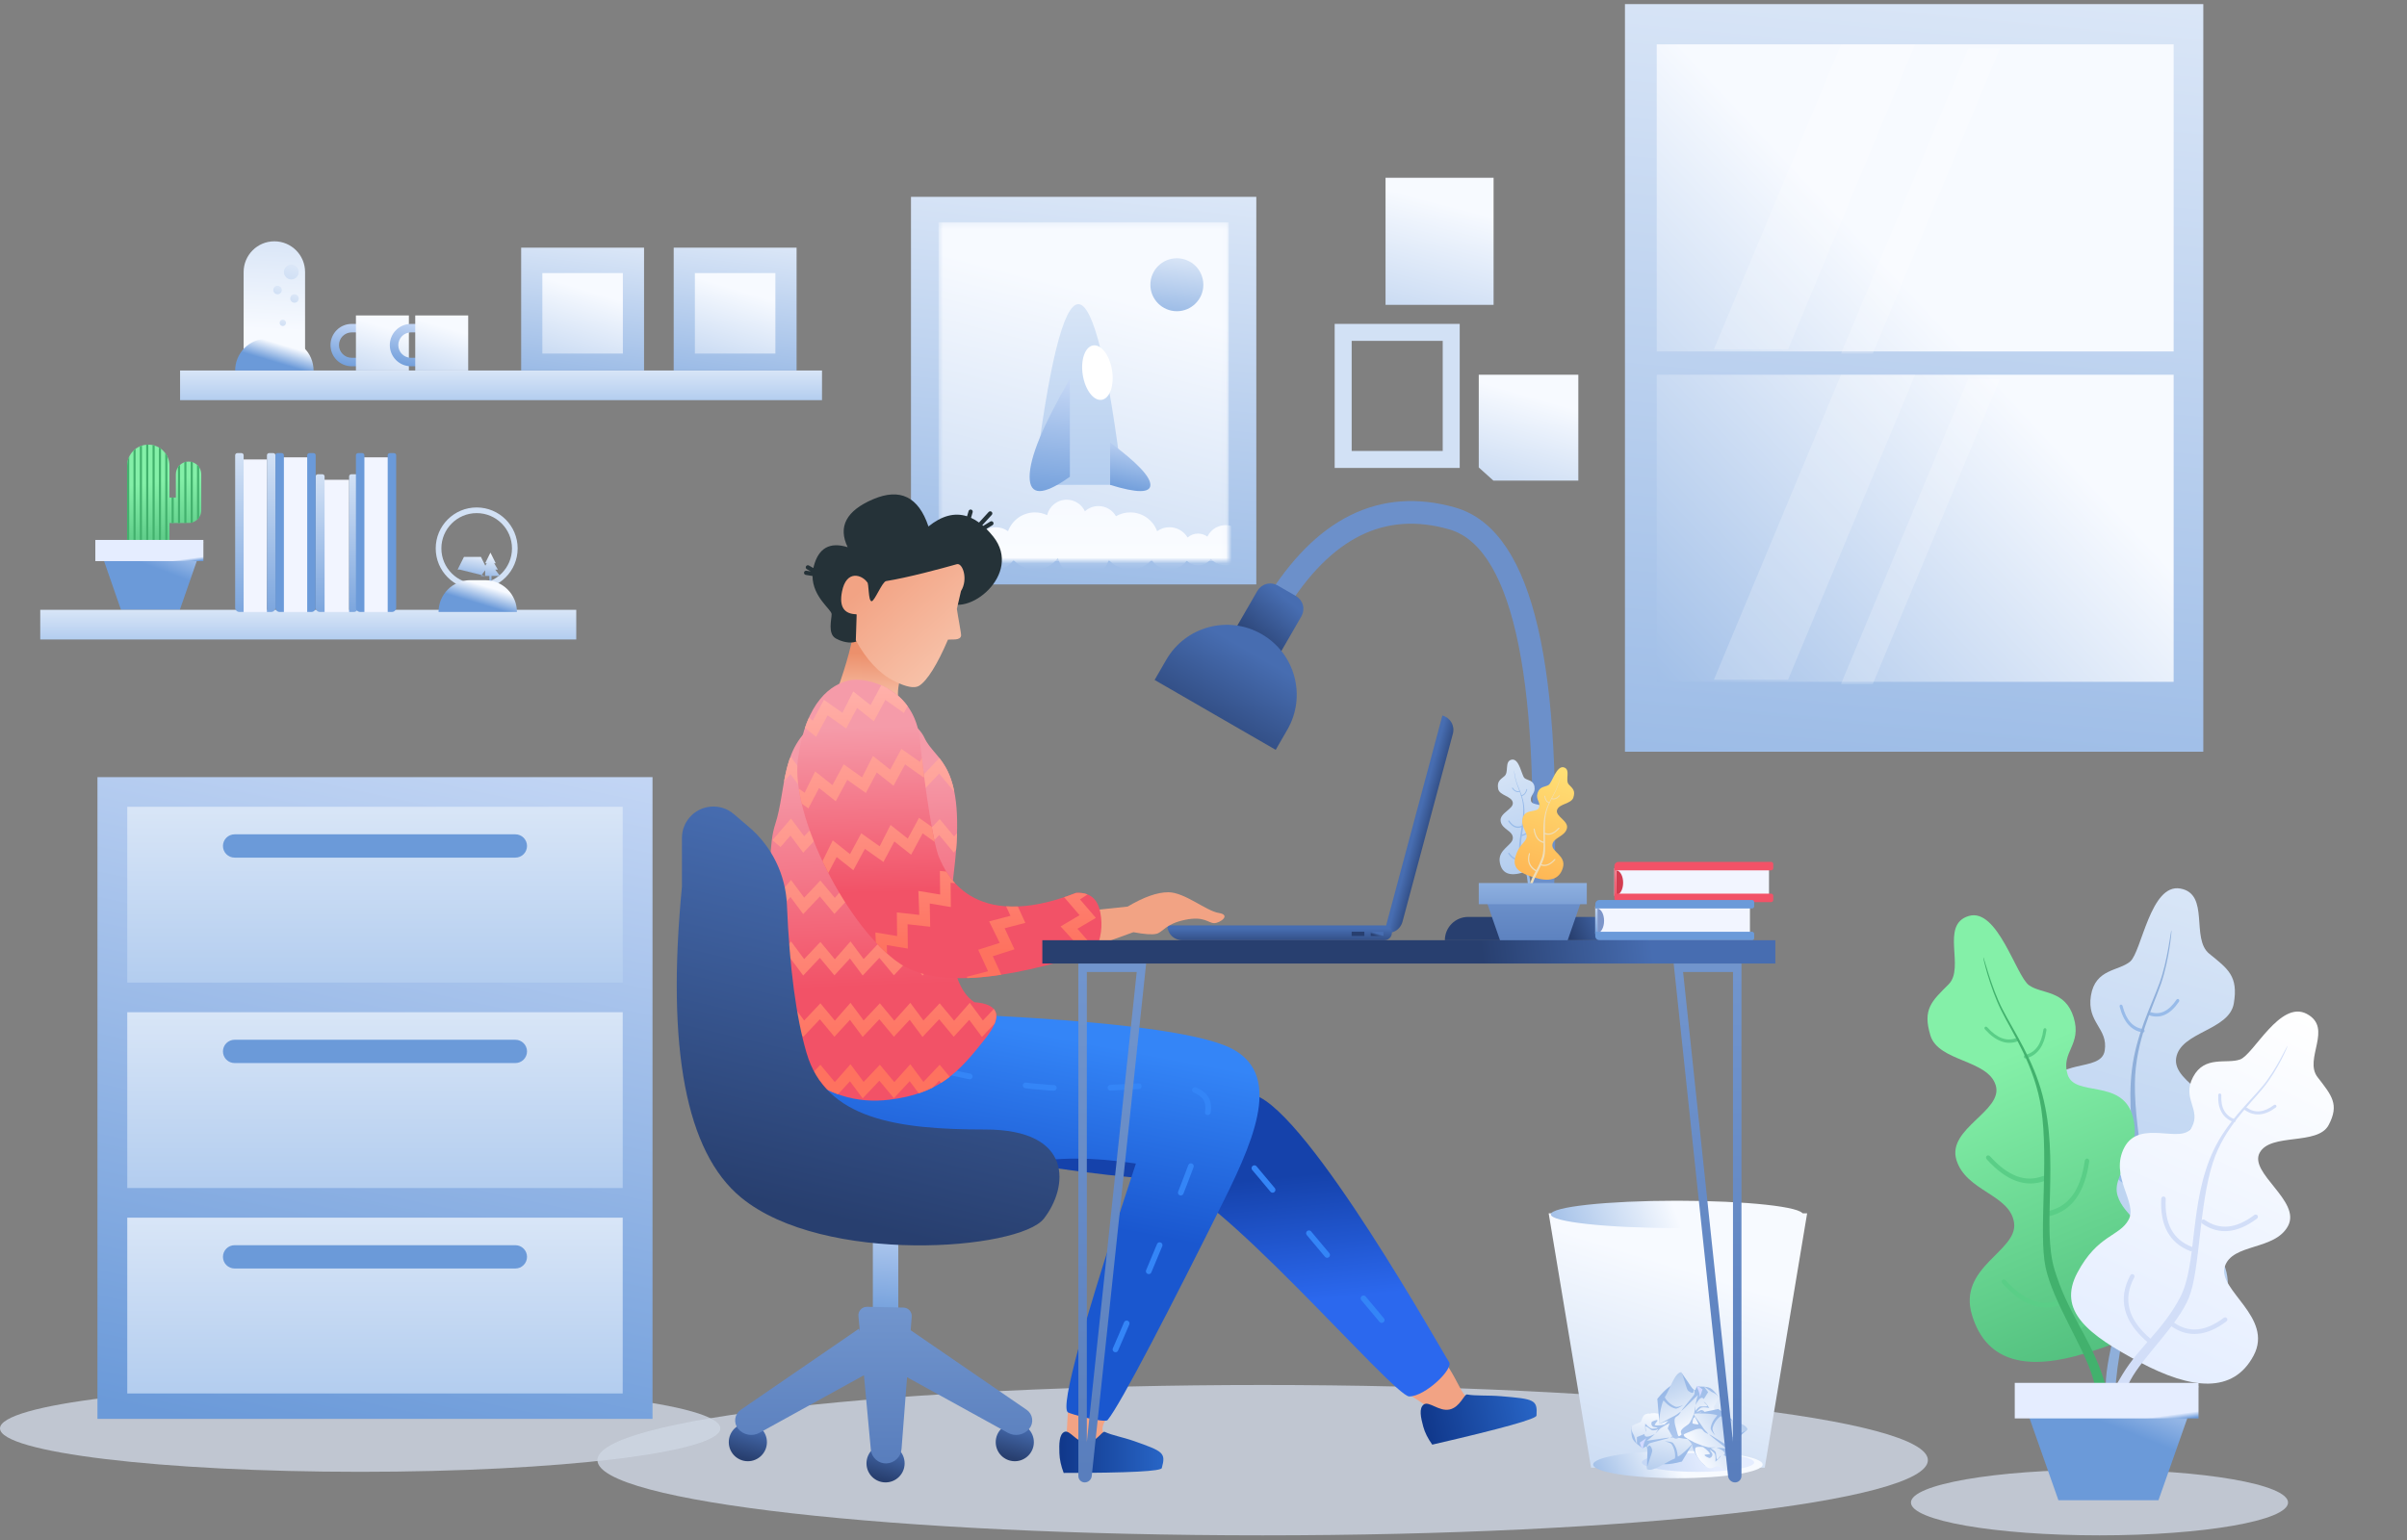 <svg width="425" height="272" viewBox="0 0 425 272" fill="none" xmlns="http://www.w3.org/2000/svg">
<rect x="0" y="0" width="425" height="272" fill="#808080" stroke="none"/>
<g opacity="0.806">
<path opacity="0.806" d="M222.946 271.179C287.817 271.179 340.405 265.233 340.405 257.899C340.405 250.565 287.817 244.62 222.946 244.62C158.076 244.62 105.488 250.565 105.488 257.899C105.488 265.233 158.076 271.179 222.946 271.179Z" fill="#E2EBFC"/>
<path opacity="0.806" d="M370.705 271.179C389.092 271.179 403.997 268.583 403.997 265.381C403.997 262.178 389.092 259.582 370.705 259.582C352.318 259.582 337.412 262.178 337.412 265.381C337.412 268.583 352.318 271.179 370.705 271.179Z" fill="#E2EBFC"/>
<path opacity="0.806" d="M63.592 259.957C98.713 259.957 127.184 256.523 127.184 252.288C127.184 248.053 98.713 244.62 63.592 244.62C28.471 244.62 0 248.053 0 252.288C0 256.523 28.471 259.957 63.592 259.957Z" fill="#E2EBFC"/>
</g>
<path d="M273.446 214.303H319.083L311.602 259.223H280.928L273.446 214.303Z" fill="url(#paint0_linear)"/>
<path d="M296.265 261.082C304.528 261.082 311.227 260.001 311.227 258.669C311.227 257.336 304.528 256.255 296.265 256.255C288.001 256.255 281.302 257.336 281.302 258.669C281.302 260.001 288.001 261.082 296.265 261.082Z" fill="url(#paint1_linear)"/>
<path d="M299.818 259.968C305.293 259.968 309.731 259.22 309.731 258.297C309.731 257.374 305.293 256.627 299.818 256.627C294.343 256.627 289.905 257.374 289.905 258.297C289.905 259.22 294.343 259.968 299.818 259.968Z" fill="url(#paint2_linear)"/>
<path d="M296.077 216.902C308.37 216.902 318.335 215.821 318.335 214.489C318.335 213.156 308.37 212.075 296.077 212.075C283.785 212.075 273.82 213.156 273.82 214.489C273.82 215.821 283.785 216.902 296.077 216.902Z" fill="url(#paint3_linear)"/>
<path d="M288.042 252.04C289.029 251.914 289.656 251.722 289.923 251.463C290.575 250.832 290.518 249.573 291.614 249.573C293.382 249.573 294.692 249.885 295.544 250.51C296.558 250.643 297.358 250.591 297.945 250.356C299.179 250.439 298.564 251.807 298.564 252.832C297.521 253.49 297.171 253.828 297.516 253.846L299.257 254.347L296.971 258.143C294.57 258.776 293.103 258.776 292.573 258.143C292.395 257.931 290.812 259.545 290.812 259.168C290.812 256.849 291.026 255.837 290.691 255.494C290.579 255.38 290.073 255.937 289.923 255.75C289.686 255.457 288.662 254.924 288.27 254.12C288.087 253.745 288.011 253.051 288.042 252.04Z" fill="url(#paint4_linear)"/>
<path d="M289.03 255.017C289.03 255.354 288.586 253.666 288.514 253.542C288.125 252.873 287.973 252.37 288.058 252.034C288.162 251.622 289.654 251.293 289.741 251.078C290.022 250.38 290.11 249.946 290.639 249.751C291.491 249.437 294.057 249.457 294.673 250.491C294.779 250.669 294.528 251.036 293.921 251.592C293.897 251.614 292.767 251.88 292.194 251.711C292.006 251.655 292.722 250.976 292.674 250.876C292.575 250.668 291.862 251.021 291.741 251.078C291.547 251.168 291.482 251.664 291.823 251.951C292.008 252.106 292.69 252.072 292.674 252.171C292.662 252.246 291.858 252.359 291.741 252.351C291.454 252.33 291.037 252.025 290.492 251.437C290.46 252.269 290.508 252.751 290.639 252.882C290.699 252.944 290.473 251.976 290.577 251.951C290.836 251.887 291.502 252.613 291.741 252.632C292.06 252.656 292.414 252.593 292.804 252.441C292.852 252.423 292.276 253.197 292.324 253.176C292.399 253.144 293.112 252.306 293.216 252.25C293.367 252.168 293.662 251.988 294.102 251.711L295.439 251.078C297.235 250.386 298.014 250.319 297.776 250.876C297.418 251.711 296.983 253.692 296.134 253.619C295.524 253.567 295.46 253.652 294.999 253.831C294.676 253.957 295.816 253.833 296.28 253.931C297.416 254.171 299.316 254.222 299.256 254.432C299.143 254.824 297.005 256.955 296.28 257.269C296.163 257.32 296.294 255.981 295.439 254.913C295.262 254.691 294.756 254.582 293.921 254.585C294.626 254.72 295.055 254.909 295.207 255.151C295.935 256.307 295.783 257.585 295.725 257.607C294.231 258.155 291.798 260.098 290.796 259.475C290.616 259.362 291.778 256.551 291.741 256.19C291.72 255.986 291.527 255.398 291.273 255.318C291.103 255.264 290.856 255.722 290.796 255.62C290.707 255.469 291.091 254.987 291.273 254.913C291.623 254.77 294.976 253.973 294.753 253.931C294.452 253.873 290.499 254.584 290.796 254.432C291.026 254.313 291.492 253.933 292.194 253.291C291.552 253.598 291.086 253.751 290.796 253.751C290.506 253.751 290.356 253.598 290.347 253.291L289.03 253.82V255.017L289.03 255.017Z" fill="url(#paint5_linear)"/>
<path d="M289.531 254.795C289.724 255.521 289.881 255.884 290.004 255.884C290.105 255.884 290.148 255.314 290.313 254.795C290.448 254.372 290.732 253.973 290.633 254.034C290.486 254.125 290.119 254.379 289.531 254.795Z" fill="#D2D9FF"/>
<path d="M303.443 246.756C302.718 247.438 302.324 247.962 302.259 248.328C302.103 249.222 302.889 250.207 302.003 250.851C300.572 251.89 299.329 252.408 298.272 252.403C297.374 252.892 296.757 253.404 296.42 253.939C295.373 254.598 295.067 253.129 294.464 252.3C294.921 251.154 295.006 250.676 294.716 250.863L293.013 251.481L292.631 247.066C294.202 245.143 295.388 244.282 296.189 244.481C296.458 244.549 296.79 242.312 297.012 242.617C298.375 244.493 298.796 245.439 299.269 245.519C299.426 245.545 299.508 244.797 299.739 244.86C300.103 244.958 301.245 244.787 302.035 245.207C302.404 245.403 302.873 245.919 303.443 246.756Z" fill="url(#paint6_linear)"/>
<path d="M300.893 244.928C300.695 244.655 302.046 245.76 302.177 245.818C302.885 246.131 303.304 246.448 303.433 246.77C303.591 247.164 302.577 248.307 302.633 248.533C302.816 249.262 303 249.666 302.687 250.134C302.182 250.889 300.094 252.381 298.988 251.907C298.797 251.825 298.785 251.381 298.949 250.573C298.956 250.542 299.713 249.662 300.277 249.462C300.461 249.397 300.281 250.368 300.379 250.421C300.581 250.531 300.95 249.825 301.015 249.709C301.119 249.522 300.88 249.082 300.435 249.051C300.195 249.034 299.663 249.462 299.618 249.373C299.583 249.305 300.167 248.741 300.267 248.679C300.512 248.527 301.028 248.528 301.815 248.684C301.352 247.992 301.029 247.63 300.846 247.601C300.761 247.587 301.513 248.236 301.444 248.318C301.272 248.521 300.306 248.326 300.102 248.451C299.83 248.619 299.58 248.879 299.353 249.23C299.326 249.273 299.337 248.308 299.31 248.354C299.268 248.424 299.184 249.521 299.133 249.627C299.059 249.782 298.925 250.101 298.733 250.584L298.023 251.882C296.977 253.497 296.386 254.01 296.252 253.419C296.05 252.533 295.238 250.674 295.968 250.234C296.492 249.918 296.493 249.812 296.76 249.396C296.948 249.104 296.099 249.875 295.666 250.069C294.606 250.542 293.039 251.618 292.964 251.412C292.825 251.029 293.302 248.048 293.704 247.368C293.768 247.258 294.45 248.417 295.769 248.78C296.042 248.855 296.516 248.646 297.19 248.152C296.54 248.458 296.082 248.557 295.817 248.451C294.549 247.943 293.92 246.82 293.955 246.768C294.841 245.447 295.667 242.445 296.844 242.36C297.056 242.345 297.768 245.302 298.01 245.572C298.147 245.726 298.649 246.088 298.902 246.003C299.071 245.947 299.002 245.431 299.11 245.478C299.271 245.548 299.243 246.164 299.14 246.331C298.94 246.652 296.696 249.267 296.902 249.171C297.178 249.041 299.959 246.141 299.808 246.439C299.692 246.67 299.538 247.252 299.348 248.184C299.687 247.558 299.973 247.161 300.208 246.99C300.443 246.819 300.654 246.856 300.841 247.099L301.596 245.896L300.893 244.928L300.893 244.928Z" fill="url(#paint7_linear)"/>
<path d="M300.618 245.402C300.036 244.928 299.695 244.727 299.596 244.799C299.515 244.858 299.814 245.345 299.985 245.862C300.125 246.284 300.131 246.774 300.174 246.665C300.239 246.506 300.388 246.084 300.618 245.402Z" fill="#D2D9FF"/>
<path d="M304.997 259.557C304.232 258.921 303.664 258.594 303.293 258.575C302.387 258.528 301.505 259.428 300.757 258.627C299.552 257.334 298.886 256.163 298.762 255.114C298.167 254.282 297.584 253.731 297.012 253.463C296.231 252.504 297.651 252.02 298.4 251.322C299.593 251.636 300.079 251.661 299.857 251.396L299.036 249.781L303.371 248.864C305.472 250.189 306.472 251.262 306.371 252.08C306.337 252.356 308.597 252.413 308.322 252.67C306.625 254.252 305.739 254.785 305.717 255.264C305.709 255.423 306.462 255.413 306.428 255.651C306.375 256.024 306.683 257.136 306.363 257.971C306.214 258.361 305.758 258.89 304.997 259.557Z" fill="url(#paint8_linear)"/>
<path d="M306.501 256.804C306.748 256.574 305.815 258.05 305.774 258.187C305.55 258.928 305.286 259.382 304.983 259.549C304.61 259.754 303.352 258.887 303.135 258.97C302.433 259.241 302.055 259.472 301.552 259.219C300.742 258.81 299.006 256.919 299.342 255.764C299.4 255.565 299.839 255.498 300.661 255.563C300.692 255.565 301.658 256.21 301.925 256.745C302.012 256.92 301.027 256.859 300.987 256.963C300.902 257.177 301.647 257.457 301.771 257.508C301.969 257.588 302.376 257.297 302.353 256.852C302.341 256.611 301.851 256.136 301.934 256.08C301.997 256.037 302.628 256.548 302.702 256.64C302.882 256.864 302.944 257.376 302.885 258.177C303.516 257.633 303.835 257.268 303.842 257.083C303.846 256.997 303.293 257.822 303.204 257.764C302.981 257.618 303.057 256.635 302.908 256.448C302.708 256.198 302.42 255.982 302.043 255.8C301.997 255.778 302.956 255.671 302.908 255.65C302.833 255.617 301.734 255.667 301.622 255.63C301.46 255.575 301.127 255.481 300.624 255.349L299.249 254.803C297.518 253.962 296.938 253.438 297.507 253.232C298.362 252.924 300.108 251.891 300.634 252.562C301.011 253.044 301.117 253.032 301.563 253.247C301.875 253.397 301.007 252.648 300.762 252.242C300.163 251.248 298.904 249.823 299.099 249.724C299.462 249.54 302.479 249.649 303.203 249.965C303.32 250.016 302.252 250.834 302.054 252.187C302.012 252.468 302.278 252.912 302.849 253.522C302.467 252.913 302.313 252.471 302.386 252.195C302.735 250.874 303.774 250.113 303.829 250.142C305.248 250.86 308.329 251.315 308.557 252.472C308.597 252.681 305.749 253.748 305.51 254.021C305.375 254.176 305.076 254.718 305.191 254.958C305.268 255.12 305.771 254.988 305.737 255.101C305.688 255.27 305.073 255.317 304.895 255.235C304.552 255.076 301.682 253.167 301.803 253.359C301.966 253.618 305.183 256.025 304.868 255.911C304.625 255.824 304.029 255.743 303.081 255.667C303.743 255.927 304.173 256.163 304.371 256.375C304.569 256.588 304.558 256.802 304.34 257.017L305.626 257.62L306.501 256.804L306.501 256.804Z" fill="url(#paint9_linear)"/>
<path d="M305.997 256.588C306.396 255.953 306.554 255.59 306.471 255.5C306.402 255.427 305.955 255.783 305.463 256.016C305.062 256.207 304.576 256.272 304.689 256.302C304.855 256.347 305.291 256.442 305.997 256.588Z" fill="#D2D9FF"/>
<path d="M17.207 137.261H115.214V250.605H17.207V137.261Z" fill="url(#paint10_linear)"/>
<path d="M22.471 142.498H109.951V173.546H22.471V142.498Z" fill="url(#paint11_linear)"/>
<path d="M41.423 147.361H90.998C91.544 147.361 92.067 147.578 92.453 147.964C92.839 148.349 93.055 148.873 93.055 149.418C93.055 149.964 92.839 150.487 92.453 150.873C92.067 151.259 91.544 151.476 90.998 151.476H41.423C41.153 151.476 40.885 151.423 40.636 151.319C40.386 151.216 40.159 151.064 39.968 150.873C39.777 150.682 39.626 150.455 39.522 150.206C39.419 149.956 39.366 149.689 39.366 149.418C39.366 149.148 39.419 148.881 39.522 148.631C39.626 148.381 39.777 148.155 39.968 147.964C40.159 147.773 40.386 147.621 40.636 147.518C40.885 147.414 41.153 147.361 41.423 147.361Z" fill="url(#paint12_linear)"/>
<path d="M22.471 178.783H109.951V209.831H22.471V178.783Z" fill="url(#paint13_linear)"/>
<path d="M41.423 183.646H90.998C91.544 183.646 92.067 183.863 92.453 184.249C92.839 184.634 93.055 185.158 93.055 185.703C93.055 186.249 92.839 186.772 92.453 187.158C92.067 187.544 91.544 187.761 90.998 187.761H41.423C41.153 187.761 40.885 187.708 40.636 187.604C40.386 187.501 40.159 187.349 39.968 187.158C39.777 186.967 39.626 186.74 39.522 186.491C39.419 186.241 39.366 185.974 39.366 185.703C39.366 185.433 39.419 185.166 39.522 184.916C39.626 184.666 39.777 184.44 39.968 184.249C40.159 184.057 40.386 183.906 40.636 183.803C40.885 183.699 41.153 183.646 41.423 183.646Z" fill="url(#paint14_linear)"/>
<path d="M22.471 215.068H109.951V246.116H22.471V215.068Z" fill="url(#paint15_linear)"/>
<path d="M41.423 219.931H90.998C91.544 219.931 92.067 220.148 92.453 220.533C92.839 220.919 93.055 221.443 93.055 221.988C93.055 222.534 92.839 223.057 92.453 223.443C92.067 223.829 91.544 224.046 90.998 224.046H41.423C41.153 224.046 40.885 223.992 40.636 223.889C40.386 223.786 40.159 223.634 39.968 223.443C39.777 223.252 39.626 223.025 39.522 222.776C39.419 222.526 39.366 222.258 39.366 221.988C39.366 221.718 39.419 221.451 39.522 221.201C39.626 220.951 39.777 220.724 39.968 220.533C40.159 220.342 40.386 220.191 40.636 220.087C40.885 219.984 41.153 219.931 41.423 219.931Z" fill="url(#paint16_linear)"/>
<path d="M31.796 65.439H145.14V70.676H31.796V65.439Z" fill="url(#paint17_linear)"/>
<path d="M48.442 42.621C51.438 42.621 53.866 45.05 53.866 48.045V62.447H43.018V48.045C43.018 45.05 45.447 42.621 48.442 42.621Z" fill="url(#paint18_linear)"/>
<path d="M51.435 49.354C52.158 49.354 52.744 48.768 52.744 48.045C52.744 47.322 52.158 46.736 51.435 46.736C50.712 46.736 50.126 47.322 50.126 48.045C50.126 48.768 50.712 49.354 51.435 49.354Z" fill="url(#paint19_linear)"/>
<path d="M49.004 51.973C49.417 51.973 49.752 51.638 49.752 51.225C49.752 50.812 49.417 50.477 49.004 50.477C48.59 50.477 48.255 50.812 48.255 51.225C48.255 51.638 48.59 51.973 49.004 51.973Z" fill="url(#paint20_linear)"/>
<path d="M51.996 53.469C52.409 53.469 52.744 53.134 52.744 52.721C52.744 52.308 52.409 51.973 51.996 51.973C51.583 51.973 51.248 52.308 51.248 52.721C51.248 53.134 51.583 53.469 51.996 53.469Z" fill="url(#paint21_linear)"/>
<path d="M49.938 57.584C50.248 57.584 50.5 57.333 50.5 57.023C50.5 56.713 50.248 56.462 49.938 56.462C49.629 56.462 49.377 56.713 49.377 57.023C49.377 57.333 49.629 57.584 49.938 57.584Z" fill="url(#paint22_linear)"/>
<path d="M47.133 59.828H49.752C52.85 59.828 55.363 62.34 55.363 65.439H41.522C41.522 62.34 44.034 59.828 47.133 59.828Z" fill="url(#paint23_linear)"/>
<path d="M64.34 58.706H62.096C61.801 58.706 61.509 58.764 61.237 58.877C60.965 58.99 60.717 59.155 60.509 59.364C60.3 59.572 60.135 59.819 60.022 60.092C59.91 60.364 59.852 60.656 59.852 60.95C59.852 61.245 59.91 61.537 60.022 61.809C60.135 62.082 60.3 62.329 60.509 62.538C60.717 62.746 60.965 62.911 61.237 63.024C61.509 63.137 61.801 63.195 62.096 63.195H64.34V64.691H62.096C60.03 64.691 58.355 63.017 58.355 60.95C58.355 58.885 60.03 57.21 62.096 57.21H64.34V58.706Z" fill="url(#paint24_linear)"/>
<path d="M62.844 55.714H72.196V65.439H62.844V55.714Z" fill="url(#paint25_linear)"/>
<path d="M74.814 58.706H72.57C72.275 58.706 71.983 58.764 71.711 58.877C71.439 58.99 71.191 59.155 70.983 59.364C70.774 59.572 70.609 59.819 70.496 60.092C70.383 60.364 70.325 60.656 70.325 60.95C70.325 61.245 70.383 61.537 70.496 61.809C70.609 62.082 70.774 62.329 70.983 62.538C71.191 62.746 71.439 62.911 71.711 63.024C71.983 63.137 72.275 63.195 72.57 63.195H74.814V64.691H72.57C70.504 64.691 68.829 63.017 68.829 60.95C68.829 58.885 70.504 57.21 72.57 57.21H74.814V58.706Z" fill="url(#paint26_linear)"/>
<path d="M73.318 55.714H82.67V65.439H73.318V55.714Z" fill="url(#paint27_linear)"/>
<path d="M92.022 43.743H113.718V65.439H92.022V43.743Z" fill="url(#paint28_linear)"/>
<path d="M95.763 48.232H109.977V62.447H95.763V48.232Z" fill="url(#paint29_linear)"/>
<path d="M118.955 43.743H140.651V65.439H118.955V43.743Z" fill="url(#paint30_linear)"/>
<path d="M122.696 48.232H136.91V62.447H122.696V48.232Z" fill="url(#paint31_linear)"/>
<path d="M160.851 34.766H221.824V103.221H160.851V34.766Z" fill="url(#paint32_linear)"/>
<mask id="mask0" mask-type="alpha" maskUnits="userSpaceOnUse" x="165" y="39" width="52" height="61">
<path d="M165.714 39.254H216.962V99.106H165.714V39.254Z" fill="white"/>
</mask>
<g mask="url(#mask0)">
<path d="M165.714 39.254H216.962V99.106H165.714V39.254Z" fill="url(#paint33_linear)"/>
<path d="M207.797 54.965C210.379 54.965 212.473 52.872 212.473 50.289C212.473 47.707 210.379 45.614 207.797 45.614C205.214 45.614 203.121 47.707 203.121 50.289C203.121 52.872 205.214 54.965 207.797 54.965Z" fill="url(#paint34_linear)"/>
<path d="M190.402 53.723C193.021 53.723 195.639 64.362 198.258 85.639H182.547C185.165 64.362 187.784 53.723 190.402 53.723Z" fill="url(#paint35_linear)"/>
<path d="M194.53 70.617C193.101 70.843 191.603 68.876 191.183 66.223C190.762 63.571 191.58 61.237 193.008 61.01C194.437 60.784 195.935 62.751 196.355 65.404C196.775 68.056 195.958 70.39 194.53 70.617Z" fill="white"/>
<path d="M188.906 66.936V84.206C184.168 87.578 181.799 87.578 181.799 84.206C181.799 80.834 184.168 75.077 188.906 66.936Z" fill="url(#paint36_linear)"/>
<path d="M196.013 78.158C200.752 81.684 203.121 84.178 203.121 85.639C203.121 87.1 200.752 87.1 196.013 85.639V78.158Z" fill="url(#paint37_linear)"/>
<path d="M186.799 98.549C186.33 99.186 185.717 99.704 185.011 100.061C184.305 100.417 183.525 100.603 182.734 100.602C182.019 100.603 181.311 100.451 180.659 100.157C180.007 99.864 179.425 99.434 178.952 98.898C178.612 99.421 178.147 99.852 177.599 100.149C177.051 100.447 176.437 100.602 175.814 100.602C175.215 100.602 174.625 100.459 174.093 100.184C173.562 99.909 173.104 99.51 172.759 99.021C172.498 99.285 172.188 99.495 171.845 99.638C171.502 99.781 171.135 99.854 170.764 99.854C170.369 99.854 169.98 99.772 169.62 99.611C169.26 99.45 168.938 99.215 168.675 98.921C168.02 99.522 167.163 99.855 166.275 99.854C165.647 99.854 165.031 99.688 164.489 99.372C163.946 99.057 163.497 98.603 163.187 98.058C162.877 97.513 162.716 96.895 162.722 96.267C162.728 95.64 162.9 95.025 163.22 94.486C163.54 93.946 163.998 93.501 164.546 93.196C165.094 92.891 165.713 92.736 166.34 92.747C166.968 92.759 167.581 92.936 168.117 93.261C168.654 93.586 169.095 94.048 169.395 94.599C169.813 94.365 170.285 94.242 170.764 94.243C171.469 94.243 172.114 94.504 172.607 94.934C172.94 94.38 173.41 93.923 173.972 93.605C174.533 93.287 175.168 93.12 175.814 93.121C176.625 93.121 177.376 93.379 177.99 93.818C178.697 91.883 180.554 90.502 182.734 90.502C183.504 90.502 184.235 90.675 184.889 90.984C185.261 89.42 186.667 88.258 188.345 88.258C189.021 88.257 189.683 88.45 190.253 88.813C190.823 89.175 191.278 89.693 191.565 90.305C192.218 89.709 193.071 89.379 193.956 89.38C194.584 89.38 195.2 89.546 195.743 89.861C196.285 90.177 196.735 90.63 197.045 91.176C197.812 90.733 198.682 90.501 199.567 90.502C201.747 90.502 203.604 91.883 204.311 93.818C204.946 93.363 205.707 93.119 206.487 93.121C207.133 93.12 207.768 93.287 208.329 93.605C208.891 93.923 209.361 94.38 209.694 94.934C210.204 94.487 210.859 94.242 211.537 94.243C212.154 94.243 212.725 94.442 213.188 94.779C213.513 94.092 214.051 93.527 214.721 93.168C215.392 92.808 216.16 92.674 216.912 92.783C217.665 92.893 218.362 93.241 218.902 93.777C219.442 94.313 219.796 95.007 219.912 95.759C220.028 96.511 219.899 97.28 219.545 97.953C219.191 98.626 218.631 99.168 217.946 99.499C217.261 99.83 216.488 99.933 215.741 99.792C214.993 99.651 214.311 99.274 213.794 98.716C213.533 99.069 213.193 99.356 212.801 99.554C212.409 99.751 211.976 99.854 211.537 99.854C211.166 99.854 210.799 99.781 210.456 99.638C210.113 99.495 209.803 99.285 209.542 99.021C209.197 99.51 208.739 99.909 208.208 100.184C207.676 100.459 207.086 100.602 206.487 100.602C205.864 100.602 205.25 100.447 204.702 100.149C204.154 99.852 203.689 99.421 203.349 98.898C202.876 99.434 202.294 99.864 201.642 100.157C200.99 100.451 200.282 100.603 199.567 100.602C198.058 100.602 196.704 99.94 195.778 98.891C195.162 100.754 193.407 102.098 191.338 102.098C189.144 102.098 187.303 100.587 186.799 98.549Z" fill="url(#paint38_linear)"/>
</g>
<path d="M286.913 0.725H389.034V132.772H286.913V0.725Z" fill="url(#paint39_linear)"/>
<path d="M292.524 66.188H383.797V120.428H292.524V66.188ZM292.524 7.832H383.797V62.073H292.524V7.832Z" fill="url(#paint40_linear)"/>
<path opacity="0.2" d="M325.068 66.188H338.161L315.716 120.054H302.624L325.068 66.188ZM325.068 7.832H338.161L315.716 61.699H302.624L325.068 7.832ZM347.512 66.936H353.123L330.679 120.802H325.068L347.512 66.936ZM347.512 8.58H353.123L330.679 62.447H325.068L347.512 8.58Z" fill="white"/>
<path d="M225.201 106.99C233.649 93.204 244.045 88.062 256.39 91.562C268.734 95.062 274.03 117.993 272.278 160.356" stroke="#6C90CA" stroke-width="4" stroke-linecap="round" stroke-linejoin="round"/>
<path d="M259.231 161.95H286.913C289.185 161.95 291.028 163.792 291.028 166.065H255.117C255.117 163.792 256.959 161.95 259.231 161.95Z" fill="url(#paint41_linear)"/>
<path d="M225.588 103.407L228.828 105.278C229.429 105.625 229.868 106.197 230.048 106.868C230.228 107.539 230.133 108.253 229.786 108.855L224.736 117.602L216.961 113.113L222.011 104.366C222.359 103.764 222.93 103.326 223.601 103.146C224.272 102.966 224.987 103.06 225.588 103.407Z" fill="url(#paint42_linear)"/>
<path d="M222.789 112.011C228.693 115.42 230.716 122.97 227.307 128.874L225.25 132.438L203.869 120.093L205.926 116.53C209.335 110.625 216.885 108.602 222.789 112.011Z" fill="url(#paint43_linear)"/>
<path d="M247.153 244.684C247.239 244.141 253.126 237.612 255.139 240.537C257.153 243.461 257.757 245.472 258.717 246.513C259.358 247.207 259.458 247.734 259.017 248.094L254.489 249.688L251.544 248.094C248.559 246.183 247.095 245.047 247.152 244.684H247.153Z" fill="#F2A384"/>
<path d="M251.404 248.06C252.323 247.412 254.118 249.372 255.978 248.943C257.838 248.513 258.523 246.199 259.046 246.296C260.575 246.579 262.659 246.406 265.042 246.604C270.906 247.09 271.493 247.219 271.298 249.998C271.431 250.574 265.295 252.294 252.89 255.158C252.11 254.068 251.58 253.004 251.299 251.966C250.878 250.409 250.485 248.708 251.404 248.06Z" fill="url(#paint44_linear)"/>
<path d="M165.906 203.157C186.263 206.525 199.28 208.209 204.959 208.209C213.477 208.209 246.011 246.645 248.831 246.645C251.65 246.645 256.735 241.74 255.844 240.544C254.954 239.348 231.15 196.565 221.535 193.414C215.124 191.314 199.873 188.504 175.781 184.986L165.907 203.157H165.906Z" fill="url(#paint45_linear)"/>
<path d="M179.841 191.086L218.634 202.918L250.27 240.681" stroke="#3485F7" stroke-linecap="round" stroke-linejoin="round" stroke-dasharray="5 10"/>
<path d="M188.682 247.138L195.531 250.292C194.57 251.652 194.409 252.679 195.05 253.372C195.69 254.066 195.94 254.066 195.799 253.372L191.271 254.967L188.326 253.372L188.681 247.138H188.682Z" fill="#F2A384"/>
<path d="M187.945 252.902C188.891 252.477 190.078 254.79 191.81 254.79C193.543 254.79 194.621 252.689 195.064 252.901C196.358 253.521 198.237 253.822 200.304 254.55C205.391 256.343 205.883 256.6 205.143 259.264C205.143 259.856 199.366 260.152 187.811 260.152C187.343 258.914 187.091 257.758 187.055 256.683C187 255.072 187 253.326 187.945 252.902Z" fill="url(#paint46_linear)"/>
<path d="M216.092 184.589C226.579 188.614 222.109 199.962 216.092 212.051C207.022 230.275 197.809 248.17 195.563 250.812C195.071 251.392 188.895 249.741 188.541 249.441C187.227 248.33 191.234 233.685 200.561 205.509C192.899 204.347 186.433 204.347 181.162 205.509C173.257 207.251 142.256 211.24 144.943 195.514C146.735 185.031 153.966 179.526 166.635 178.998C192.615 180.042 209.101 181.905 216.092 184.589V184.589Z" fill="url(#paint47_linear)"/>
<path d="M166.343 189.05C175.397 191.211 183.475 192.292 190.578 192.292C201.232 192.292 214.136 189.563 213.297 196.233C212.737 200.681 206.142 217.367 193.511 246.291" stroke="#3485F7" stroke-linecap="round" stroke-linejoin="round" stroke-dasharray="5 10"/>
<path d="M244.419 164.676L254.681 126.376C255.352 126.555 255.924 126.994 256.271 127.596C256.618 128.197 256.713 128.912 256.533 129.583L247.626 162.825C247.446 163.495 247.007 164.067 246.406 164.415C245.804 164.762 245.09 164.856 244.419 164.676Z" fill="url(#paint48_linear)"/>
<path d="M206.113 163.446H244.456C244.803 163.446 245.136 163.584 245.381 163.83C245.627 164.075 245.765 164.408 245.765 164.755C245.765 165.103 245.627 165.436 245.381 165.681C245.136 165.927 244.803 166.065 244.456 166.065H208.732C208.037 166.065 207.371 165.789 206.88 165.298C206.389 164.807 206.113 164.141 206.113 163.446V163.446Z" fill="url(#paint49_linear)"/>
<path d="M242.024 164.568H244.269V165.316H242.024V164.568ZM238.657 164.568H240.902V165.316H238.657V164.568Z" fill="url(#paint50_linear)"/>
<path d="M144.974 127.139C152.291 122.89 161.265 126.067 163.229 130.312C165.194 134.557 170.767 134.605 168.446 153.837C166.899 166.658 168.099 174.384 172.047 177.014C176.447 177.339 177.095 179.475 173.99 183.424C169.333 189.348 165.881 193.14 157.067 194.231C151.192 194.96 145.884 193.282 141.143 189.2C139.755 179.42 138.786 173.734 138.237 172.142C136.941 168.386 134.78 151.939 136.867 145.622C138.955 139.306 137.658 131.389 144.975 127.139L144.974 127.139Z" fill="url(#paint51_linear)"/>
<path d="M159.655 126.871L157.833 128.827L155.268 125.739L152.321 128.859L150.078 125.84L147.329 128.827L145.629 126.78C147.67 125.729 149.818 125.228 151.89 125.143L152.492 125.954L153.255 125.146C155.647 125.256 157.88 125.904 159.655 126.871ZM165.859 133.88C166.871 135.175 167.874 136.825 168.465 139.646L168.393 139.724L165.829 136.636L162.881 139.757L160.628 136.724L157.833 139.724L155.269 136.636L152.321 139.757L150.078 136.737L147.33 139.724L144.765 136.636L141.818 139.757L139.564 136.724L138.433 138.045C138.687 136.663 138.989 135.296 139.442 133.991L139.668 133.728L141.989 136.852L144.855 133.816L147.401 136.884L150.171 133.728L152.492 136.852L155.358 133.816L157.905 136.884L160.731 133.728L163.052 136.852L165.858 133.88L165.859 133.88ZM168.979 147.146C168.952 148.068 168.899 149.054 168.818 150.111L168.393 150.572L165.829 147.484L162.881 150.605L160.628 147.572L157.833 150.572L155.269 147.484L152.321 150.605L150.078 147.585L147.33 150.572L144.765 147.484L141.818 150.605L139.564 147.572L137.815 149.615L136.394 148.398L139.668 144.576L141.989 147.7L144.855 144.664L147.401 147.732L150.171 144.576L152.492 147.7L155.358 144.664L157.905 147.732L160.731 144.576L163.052 147.7L165.918 144.664L168.465 147.732L168.979 147.146L168.979 147.146ZM168.021 158.045C167.949 158.952 167.893 159.86 167.853 160.77L165.829 158.332L162.881 161.453L160.628 158.42L157.833 161.42L155.269 158.332L152.321 161.453L150.078 158.434L147.33 161.421L144.765 158.332L141.818 161.453L139.564 158.42L137.815 160.463L136.394 159.246L139.668 155.424L141.989 158.548L144.855 155.512L147.401 158.58L150.171 155.424L152.492 158.548L155.358 155.512L157.905 158.58L160.731 155.424L163.052 158.548L165.918 155.512L168.021 158.045L168.021 158.045ZM168.156 169.055C168.308 170.084 168.508 171.023 168.755 171.875L168.393 172.269L165.829 169.18L162.881 172.301L160.628 169.268L157.833 172.268L155.269 169.18L152.321 172.301L150.078 169.282L147.33 172.269L144.765 169.18L141.818 172.301L139.564 169.269L137.948 171.156C137.787 170.526 137.619 169.749 137.453 168.859L139.668 166.272L141.989 169.396L144.855 166.361L147.401 169.428L150.171 166.272L152.492 169.396L155.358 166.361L157.905 169.428L160.731 166.272L163.052 169.396L165.918 166.361L168.156 169.055L168.156 169.055ZM175.474 178.212C176.008 178.834 176.058 179.689 175.624 180.778L173.385 183.149L171.141 180.13L168.393 183.117L165.829 180.028L162.881 183.149L160.628 180.116L157.833 183.116L155.269 180.028L152.321 183.149L150.078 180.13L147.33 183.117L144.765 180.028L141.818 183.149L139.849 180.5C139.674 179.391 139.509 178.386 139.355 177.485L139.668 177.12L141.989 180.244L144.855 177.209L147.401 180.276L150.171 177.12L152.492 180.244L155.358 177.209L157.905 180.276L160.731 177.12L163.052 180.244L165.918 177.209L168.465 180.276L171.234 177.12L173.555 180.244L175.474 178.212V178.212ZM167.689 190.189C167.196 190.574 166.683 190.934 166.153 191.266L165.829 190.876L164.679 192.094C163.885 192.489 163.064 192.829 162.222 193.109L160.628 190.964L157.833 193.964L155.269 190.876L152.321 193.997L150.078 190.978L147.962 193.277C147.333 193.05 146.717 192.791 146.114 192.501L144.765 190.876L144.214 191.46C143.676 191.128 143.152 190.774 142.643 190.399L144.855 188.057L147.401 191.124L150.171 187.968L152.492 191.092L155.358 188.057L157.905 191.124L160.731 187.968L163.052 191.092L165.918 188.057L167.689 190.19L167.689 190.189Z" fill="url(#paint52_linear)"/>
<path fill-rule="evenodd" clip-rule="evenodd" d="M147.754 122.211C154.626 130.215 160.019 126.111 158.846 123.968C158.03 122.476 158.885 118.818 161.413 112.995C154.583 104.987 151.273 102.175 151.482 104.561C151.795 108.139 151.593 104.971 150.977 109.97C150.574 113.245 149.513 117.238 147.795 121.95L147.754 122.211Z" fill="url(#paint53_linear)"/>
<path fill-rule="evenodd" clip-rule="evenodd" d="M143.466 101.736L142.274 101.542C142.07 101.509 141.932 101.316 141.965 101.112C141.998 100.909 142.191 100.77 142.394 100.803L143.151 100.926L142.458 100.531C142.279 100.428 142.216 100.2 142.319 100.02C142.421 99.841 142.65 99.779 142.829 99.881L143.614 100.329C143.637 100.219 143.663 100.109 143.692 99.997C144.532 96.787 146.524 95.67 149.671 96.647C147.923 93.019 149.426 90.193 154.181 88.169C158.936 86.145 162.187 87.75 163.935 92.984C166.289 91.081 168.56 90.481 170.749 91.187L171.024 90.261C171.082 90.063 171.29 89.95 171.489 90.008C171.687 90.067 171.8 90.275 171.741 90.473L171.449 91.458C171.924 91.674 172.395 91.952 172.863 92.292L174.567 90.429C174.707 90.276 174.944 90.266 175.096 90.405C175.248 90.545 175.259 90.781 175.119 90.934L173.452 92.756C173.5 92.797 173.549 92.839 173.598 92.882L174.859 92.116C175.036 92.008 175.266 92.065 175.373 92.241C175.48 92.418 175.424 92.648 175.248 92.755L174.165 93.413C174.569 93.815 174.97 94.265 175.368 94.763C180.717 101.462 170.648 109.312 166.977 106.067C166.977 104.672 166.243 103.067 164.774 101.253C164.285 102.927 163.166 104.114 161.418 104.811C160.251 105.277 158.251 104.631 156.069 105.23C155.72 105.326 156.407 107.783 156.069 108.475C155.789 109.048 155.429 108.52 155.125 108.475C154.654 108.405 154.601 107.114 153.237 105.649C151.874 104.183 148.937 106.905 152.713 110.359C152.713 114.546 149.042 113.604 147.573 112.766C146.105 111.929 146.839 109.417 146.839 108.475C146.839 107.653 143.485 105.476 143.466 101.736Z" fill="#253238"/>
<path fill-rule="evenodd" clip-rule="evenodd" d="M168.952 107.542L169.679 104.396C171 102.283 169.957 99.365 168.952 99.649C166.107 100.451 160.327 102.014 156.463 102.632C155.77 102.743 154.449 106.152 153.907 106.193C153.272 106.24 153.45 102.903 153.107 102.824C152.209 101.546 149.448 100.538 148.669 104.498C148.15 107.138 149.013 108.47 151.26 108.492L151.111 113.1C153.039 116.605 155.303 119.005 157.902 120.301C160.006 121.35 161.463 121.628 162.273 121.133C163.711 120.254 165.533 117.306 167.384 112.971C168.136 112.887 169.558 113.165 169.699 112.272C169.751 111.942 169.15 108.962 168.952 107.542L168.952 107.542Z" fill="url(#paint54_linear)"/>
<path d="M191.959 160.882L199.111 160.12C201.958 158.434 204.348 157.591 206.281 157.591C209.181 157.591 212.964 160.899 215.199 161.25C217.435 161.6 215.425 163.048 214.382 163.048C213.338 163.048 212.668 161.749 209.212 162.472C205.757 163.194 205.327 164.659 204.192 164.931C203.435 165.112 202.078 165.018 200.121 164.647L192.657 167.352L191.959 160.882Z" fill="#F2A384"/>
<path d="M149.879 120.18C152.895 119.491 161.464 121.441 162.424 130.689C163.384 139.937 164.869 149.412 165.875 151.596C166.881 153.781 171.343 164.957 190.003 157.707C192.365 157.566 193.786 158.697 194.265 161.098C194.744 163.5 194.437 165.799 193.345 167.998C176.457 173.507 164.991 174.251 158.947 170.23C149.879 164.197 139.501 144.218 140.898 133.995C142.295 123.771 146.864 120.868 149.879 120.18Z" fill="url(#paint55_linear)"/>
<path d="M168.643 155.999L167.845 155.911L167.892 160.203L164.165 159.587L164.239 163.687L160.248 163.246L160.296 167.538L156.585 166.925L156.621 168.41C155.934 167.792 155.275 167.144 154.646 166.467L154.562 164.695L158.401 165.329L158.354 161.156L162.317 161.593L162.158 157.36L165.997 157.994L165.951 153.82L167.089 153.945C167.541 154.677 168.061 155.365 168.643 155.999V155.999ZM165.045 148.7L162.912 147.191L160.873 150.968L157.912 148.622L155.989 152.244L152.712 149.924L150.673 153.701L147.724 151.366L146.252 154.181C145.898 153.494 145.555 152.802 145.225 152.103L147.036 148.435L150.086 150.851L152.069 147.178L155.323 149.481L157.236 145.701L160.286 148.118L162.269 144.444L164.516 146.035C164.695 147.023 164.872 147.919 165.045 148.701V148.7ZM155.599 121.035C155.957 121.19 156.314 121.366 156.668 121.563L158.69 122.994C159.27 123.509 159.792 124.085 160.248 124.712L159.608 125.936L156.331 123.616L154.293 127.393L151.331 125.047L149.408 128.669L146.131 126.349L144.092 130.126L142.122 128.566C142.33 127.947 142.567 127.339 142.833 126.743L143.505 127.275L145.488 123.601L148.742 125.905L150.655 122.126L153.705 124.542L155.599 121.035L155.599 121.035ZM162.771 133.851C162.9 134.965 163.036 136.071 163.175 137.154L163.084 137.328L159.807 135.009L157.768 138.786L154.807 136.44L152.884 140.061L149.607 137.742L147.568 141.519L144.62 139.183L142.738 142.78L141.554 141.942C141.344 141.063 141.171 140.176 141.036 139.283L142.073 140.017L143.931 136.251L146.982 138.668L148.964 134.995L152.219 137.298L154.132 133.518L157.182 135.935L159.165 132.262L162.419 134.565L162.771 133.851H162.771ZM177.646 160.081C178.3 160.125 178.989 160.134 179.715 160.105L181.044 163.001L177.388 163.955L179.123 167.669L175.298 168.89L176.798 172.16C174.649 172.49 172.652 172.687 170.806 172.751L170.693 172.527L174.458 171.545L172.718 167.751L176.516 166.538L174.649 162.736L178.414 161.754L177.646 160.081ZM187.938 158.455C188.632 158.222 189.321 157.973 190.003 157.707C190.778 157.661 191.451 157.752 192.023 157.978L190.697 158.863L193.493 162.12L190.242 164.044L192.934 167.137L190.125 169.01C189.228 169.281 188.348 169.538 187.485 169.779L186.799 168.98L190.116 166.768L187.273 163.628L190.622 161.646L187.903 158.478L187.938 158.455Z" fill="url(#paint56_linear)"/>
<path d="M154.117 212.823H158.606V231.153H154.117V212.823Z" fill="url(#paint57_linear)"/>
<path d="M132.047 258.086C133.906 258.086 135.414 256.579 135.414 254.719C135.414 252.86 133.906 251.353 132.047 251.353C130.188 251.353 128.68 252.86 128.68 254.719C128.68 256.579 130.188 258.086 132.047 258.086Z" fill="url(#paint58_linear)"/>
<path d="M179.18 258.086C181.039 258.086 182.547 256.579 182.547 254.719C182.547 252.86 181.039 251.353 179.18 251.353C177.321 251.353 175.813 252.86 175.813 254.719C175.813 256.579 177.321 258.086 179.18 258.086Z" fill="url(#paint59_linear)"/>
<path d="M156.362 261.827C158.221 261.827 159.728 260.32 159.728 258.46C159.728 256.601 158.221 255.094 156.362 255.094C154.502 255.094 152.995 256.601 152.995 258.46C152.995 260.32 154.502 261.827 156.362 261.827Z" fill="url(#paint60_linear)"/>
<path d="M151.829 235.236L151.57 232.448C151.55 232.238 151.575 232.027 151.643 231.827C151.711 231.627 151.82 231.445 151.964 231.29C152.108 231.136 152.282 231.014 152.476 230.931C152.67 230.849 152.88 230.809 153.09 230.813L159.521 230.947C159.724 230.951 159.925 230.996 160.11 231.081C160.295 231.165 160.461 231.287 160.598 231.437C160.735 231.588 160.839 231.765 160.905 231.958C160.971 232.15 160.997 232.354 160.981 232.557L160.797 234.951L165.608 238.254L181.269 249.003C181.531 249.183 181.753 249.415 181.92 249.685C182.087 249.955 182.196 250.257 182.24 250.571C182.284 250.885 182.263 251.205 182.176 251.511C182.09 251.816 181.941 252.1 181.739 252.345C181.292 252.887 180.67 253.256 179.98 253.387C179.29 253.519 178.576 253.405 177.96 253.066L160.158 243.25L159.184 255.915C159.131 256.599 158.827 257.238 158.33 257.71C157.833 258.183 157.179 258.454 156.494 258.471C155.816 258.489 155.157 258.248 154.65 257.798C154.144 257.348 153.827 256.722 153.764 256.047L152.542 242.9L134.105 253.066C133.49 253.405 132.775 253.519 132.085 253.387C131.395 253.256 130.773 252.887 130.326 252.345C130.124 252.1 129.975 251.816 129.889 251.511C129.803 251.205 129.781 250.885 129.825 250.571C129.869 250.256 129.978 249.955 130.146 249.685C130.313 249.415 130.534 249.183 130.796 249.003L151.674 234.673L151.829 235.236Z" fill="url(#paint61_linear)"/>
<path d="M120.409 156.608V148.004C120.409 146.681 120.882 145.402 121.741 144.396C123.734 142.066 127.239 141.791 129.57 143.784L132.281 146.102C134.274 147.805 135.894 149.901 137.04 152.259C138.187 154.616 138.835 157.185 138.945 159.804C139.41 170.93 140.566 179.652 142.411 185.969C145.824 197.657 158.324 199.498 173.975 199.498C189.625 199.498 188.644 209.677 184.314 215.237C179.985 220.797 145.427 223.51 130.847 211.504C121.127 203.501 117.648 185.202 120.409 156.608Z" fill="url(#paint62_linear)"/>
<path d="M285.042 153.346H312.35V158.209H285.042V153.346Z" fill="#F2F5FF"/>
<path d="M285.417 153.725C286.074 153.785 286.596 154.737 286.596 155.904C286.596 157.07 286.074 158.023 285.417 158.083V153.725V153.725Z" fill="#D33C50"/>
<path d="M285.042 153.346H285.417V158.209H285.042V153.346Z" fill="url(#paint63_linear)"/>
<path d="M285.791 152.224H312.724C312.823 152.224 312.918 152.263 312.988 152.334C313.058 152.404 313.098 152.499 313.098 152.598V153.346C313.098 153.445 313.058 153.541 312.988 153.611C312.918 153.681 312.823 153.72 312.724 153.72H285.042V152.972C285.042 152.774 285.121 152.583 285.262 152.443C285.402 152.303 285.592 152.224 285.791 152.224V152.224ZM285.042 157.835H312.724C312.823 157.835 312.918 157.874 312.988 157.945C313.058 158.015 313.098 158.11 313.098 158.209V158.957C313.098 159.056 313.058 159.152 312.988 159.222C312.918 159.292 312.823 159.331 312.724 159.331H285.791C285.592 159.331 285.402 159.252 285.262 159.112C285.121 158.972 285.042 158.782 285.042 158.583V157.835Z" fill="url(#paint64_linear)"/>
<path d="M266.935 134.17C268.277 133.926 268.669 136.989 269.183 137.43C269.695 137.866 270.749 137.74 270.945 138.955C271.141 140.169 270.159 140.409 270.322 141.417C270.486 142.426 272.634 141.672 272.889 143.265C273.144 144.859 271.594 145.808 271.749 146.768C271.905 147.727 272.843 147.852 273.185 149.975C273.527 152.099 271.948 153.007 269.461 153.914C266.975 154.822 265.201 154.58 264.814 152.296C264.426 150.012 267.139 149.303 267.123 147.993C267.108 146.687 265.213 146.517 264.966 145.051C264.719 143.585 267.305 142.915 267.111 141.742C266.916 140.57 264.729 140.528 264.525 139.311C264.321 138.094 264.78 137.772 265.627 137.09C266.475 136.416 265.593 134.414 266.935 134.17L266.935 134.17Z" fill="url(#paint65_linear)"/>
<path d="M269.321 152.578C270.495 151.825 270.97 150.847 270.768 149.611C270.758 149.549 270.792 149.484 270.845 149.467C270.897 149.45 270.948 149.486 270.959 149.549C271.178 150.894 270.651 151.98 269.402 152.785C269.638 153.394 269.87 153.997 270.027 154.724C270.268 155.83 270.317 156.588 270.176 157C270.189 157.084 270.144 157.175 270.075 157.202C270.004 157.23 269.842 157.222 269.828 157.138C269.844 156.587 269.778 155.86 269.629 154.954C269.482 154.062 268.976 152.88 268.613 151.735C267.767 152.1 266.999 151.784 266.324 150.798C266.308 150.773 266.3 150.743 266.303 150.713C266.306 150.683 266.32 150.655 266.341 150.633C266.384 150.593 266.448 150.602 266.482 150.652C267.106 151.564 267.787 151.845 268.546 151.519C268.388 150.995 268.267 150.482 268.233 150.013C268.166 149.11 268.434 147.633 268.664 146.094C267.798 146.432 267.014 146.092 266.33 145.084C266.296 145.032 266.303 144.96 266.348 144.922C266.392 144.885 266.456 144.895 266.491 144.946C267.125 145.882 267.822 146.183 268.603 145.876C268.618 145.87 268.634 145.869 268.65 145.871C268.666 145.873 268.681 145.88 268.694 145.89C268.846 144.851 268.974 143.795 268.964 142.877C268.956 142.044 268.799 141.285 268.594 140.606C268.56 140.606 268.533 140.577 268.532 140.538C268.532 140.515 268.539 140.493 268.554 140.476C268.485 140.261 268.412 140.047 268.334 139.835C268.333 139.835 268.332 139.836 268.331 139.836C267.827 140.008 267.376 139.802 266.989 139.229C266.966 139.194 266.972 139.146 267.003 139.122C267.034 139.097 267.078 139.106 267.101 139.141C267.452 139.66 267.84 139.839 268.28 139.692C268.099 139.212 267.92 138.786 267.794 138.417C267.434 137.364 267.309 136.039 267.333 136.034C267.362 136.029 267.496 137.386 267.867 138.401C268.082 138.988 268.398 139.666 268.663 140.439C269.084 140.354 269.367 140.019 269.522 139.419C269.533 139.377 269.571 139.35 269.607 139.358C269.644 139.367 269.664 139.407 269.653 139.449C269.488 140.091 269.172 140.475 268.712 140.585C268.882 141.104 269.026 141.665 269.098 142.269C269.312 144.047 268.968 145.852 268.736 147.427C269.612 147.244 270.198 146.528 270.51 145.26C270.526 145.196 270.581 145.153 270.634 145.163C270.686 145.173 270.716 145.232 270.7 145.295C270.363 146.663 269.703 147.465 268.728 147.664C268.719 147.666 268.71 147.666 268.702 147.665C268.57 148.594 268.49 149.434 268.606 150.132C268.769 151.117 269.044 151.862 269.321 152.578Z" fill="#98BBE9"/>
<path d="M276.137 135.538C274.862 135.148 274.033 138.218 273.462 138.623C272.891 139.029 271.864 138.828 271.487 140.061C271.11 141.293 272.059 141.583 271.749 142.598C271.439 143.613 269.382 142.779 268.883 144.413C268.383 146.047 269.828 147.014 269.532 147.984C269.236 148.953 268.251 149.098 267.589 151.261C266.928 153.424 268.455 154.241 270.935 154.999C273.415 155.757 275.284 155.463 275.945 153.3C276.607 151.136 273.918 150.459 274.099 149.189C274.28 147.918 276.223 147.79 276.652 146.386C277.081 144.982 274.573 144.215 274.924 143.068C275.275 141.921 277.455 142.018 277.813 140.848C278.17 139.678 277.759 139.323 277.017 138.578C276.274 137.832 277.412 135.928 276.137 135.538Z" fill="url(#paint66_linear)"/>
<g style="mix-blend-mode:multiply">
<path d="M271.252 153.69C270.13 152.999 269.768 152.05 270.145 150.816C270.164 150.753 270.138 150.69 270.086 150.674C270.033 150.658 269.976 150.696 269.957 150.758C269.545 152.104 269.947 153.159 271.142 153.896C270.817 154.501 270.498 155.1 270.239 155.819C269.846 156.912 269.697 157.654 269.794 158.044C269.769 158.126 269.805 158.211 269.875 158.232C269.946 158.254 270.118 158.233 270.144 158.151C270.195 157.619 270.357 156.908 270.627 156.019C270.893 155.148 271.564 153.986 272.086 152.863C272.922 153.147 273.771 152.814 274.611 151.881C274.655 151.833 274.657 151.764 274.617 151.728C274.576 151.692 274.508 151.701 274.465 151.75C273.686 152.614 272.933 152.909 272.181 152.653C272.415 152.131 272.609 151.622 272.705 151.16C272.888 150.286 272.813 148.848 272.783 147.341C273.621 147.63 274.472 147.297 275.315 146.362C275.358 146.313 275.361 146.245 275.32 146.208C275.28 146.172 275.212 146.182 275.168 146.23C274.371 147.116 273.599 147.404 272.83 147.113C272.814 147.107 272.796 147.106 272.778 147.109C272.762 146.08 272.774 145.031 272.909 144.116C273.033 143.287 273.294 142.54 273.59 141.875L273.606 141.878C273.643 141.887 273.677 141.859 273.683 141.816C273.685 141.801 273.684 141.786 273.679 141.772C273.673 141.758 273.665 141.746 273.653 141.736C273.753 141.52 273.855 141.313 273.958 141.116C274.44 141.293 274.929 141.111 275.406 140.58C275.436 140.547 275.437 140.501 275.409 140.475C275.382 140.45 275.335 140.457 275.306 140.489C274.872 140.971 274.452 141.129 274.03 140.976C274.279 140.503 274.519 140.084 274.697 139.721C275.199 138.695 275.507 137.379 275.485 137.371C275.457 137.363 275.135 138.712 274.626 139.7C274.331 140.275 273.919 140.938 273.545 141.701C273.147 141.573 272.907 141.212 272.821 140.601C272.815 140.557 272.78 140.526 272.743 140.531C272.706 140.536 272.681 140.576 272.687 140.619C272.779 141.273 273.044 141.685 273.478 141.841C273.236 142.35 273.015 142.903 272.859 143.503C272.393 145.287 272.505 147.093 272.532 148.658C271.672 148.44 271.158 147.709 270.979 146.437C270.97 146.372 270.919 146.326 270.865 146.334C270.81 146.341 270.774 146.4 270.783 146.464C270.978 147.848 271.565 148.668 272.535 148.896C272.544 149.797 272.512 150.609 272.306 151.283C272.012 152.246 271.632 152.982 271.252 153.69Z" fill="#EFDDB8"/>
</g>
<path d="M261.476 156.339H280.18L276.023 168.309H265.632L261.476 156.339Z" fill="url(#paint67_linear)"/>
<path d="M261.102 155.965H280.179V159.705H261.102V155.965Z" fill="url(#paint68_linear)"/>
<path d="M281.676 160.079H308.983V164.942H281.676V160.079Z" fill="#F2F5FF"/>
<path d="M282.05 160.458C282.707 160.518 283.23 161.471 283.23 162.637C283.23 163.804 282.707 164.756 282.05 164.816V160.458V160.458Z" fill="#7D95C9"/>
<path d="M281.676 160.079H282.05V164.942H281.676V160.079Z" fill="url(#paint69_linear)"/>
<path d="M282.424 158.957H309.357C309.456 158.957 309.551 158.997 309.622 159.067C309.692 159.137 309.731 159.232 309.731 159.331V160.079C309.731 160.179 309.692 160.274 309.622 160.344C309.551 160.414 309.456 160.454 309.357 160.454H281.676V159.705C281.676 159.507 281.755 159.317 281.895 159.176C282.035 159.036 282.226 158.957 282.424 158.957V158.957ZM281.676 164.568H309.357C309.456 164.568 309.551 164.608 309.622 164.678C309.692 164.748 309.731 164.843 309.731 164.942V165.691C309.731 165.79 309.692 165.885 309.622 165.955C309.551 166.025 309.456 166.065 309.357 166.065H282.424C282.226 166.065 282.035 165.986 281.895 165.845C281.755 165.705 281.676 165.515 281.676 165.316V164.568Z" fill="url(#paint70_linear)"/>
<path d="M305.991 254.698V171.676H297.18L305.991 254.698ZM295.517 170.179H307.487V260.705C307.487 261.002 307.369 261.288 307.158 261.498C306.948 261.709 306.662 261.827 306.365 261.827C306.057 261.827 305.759 261.713 305.53 261.507C305.301 261.301 305.156 261.017 305.124 260.711L295.517 170.179Z" fill="url(#paint71_linear)"/>
<path d="M191.899 254.698V171.676H200.709L191.899 254.698ZM202.373 170.179H190.403V260.705C190.403 261.002 190.521 261.288 190.731 261.498C190.942 261.709 191.227 261.827 191.525 261.827C191.833 261.827 192.13 261.713 192.359 261.507C192.588 261.301 192.733 261.017 192.766 260.711L202.373 170.179Z" fill="url(#paint72_linear)"/>
<path d="M184.043 166.065H313.472V170.179H184.043V166.065Z" fill="url(#paint73_linear)"/>
<path d="M29.926 87.884H31.048V83.769C31.048 83.174 31.285 82.603 31.706 82.182C32.127 81.761 32.697 81.524 33.293 81.524C33.888 81.524 34.459 81.761 34.88 82.182C35.301 82.603 35.537 83.174 35.537 83.769V90.128C35.537 90.454 35.466 90.777 35.329 91.073C35.191 91.369 34.991 91.632 34.742 91.843C34.492 92.053 34.2 92.207 33.885 92.293C33.57 92.379 33.24 92.396 32.919 92.341C32.795 92.362 32.67 92.373 32.544 92.373H29.926V98.358H22.445V82.273C22.445 80.207 24.119 78.532 26.185 78.532C28.251 78.532 29.926 80.207 29.926 82.273V87.884Z" fill="url(#paint74_linear)"/>
<path d="M22.819 80.64V98.358H22.445V82.273C22.444 81.707 22.572 81.149 22.819 80.64ZM23.941 79.28V98.358H23.567V79.601C23.684 79.486 23.809 79.379 23.941 79.28ZM25.063 78.703V98.358H24.689V78.843C24.811 78.79 24.936 78.743 25.063 78.703ZM26.185 78.532V98.358H25.811V78.551C25.934 78.538 26.059 78.532 26.185 78.532ZM27.308 78.703V98.358H26.933V78.607C27.061 78.632 27.186 78.665 27.308 78.703ZM28.43 79.28V98.358H28.056V79.032C28.186 79.107 28.31 79.19 28.43 79.28ZM29.552 80.64V98.358H29.178V80.028C29.322 80.219 29.447 80.424 29.552 80.64ZM30.674 87.884V92.373H30.3V87.884H30.674ZM31.796 82.096V92.373H31.422V82.528C31.528 82.368 31.654 82.223 31.796 82.096ZM32.919 81.555V92.341C32.795 92.362 32.67 92.373 32.544 92.373V81.652C32.665 81.61 32.79 81.577 32.919 81.555ZM34.041 81.652V92.245C33.92 92.287 33.795 92.32 33.667 92.341V81.555C33.795 81.577 33.92 81.61 34.041 81.652ZM35.163 82.528V91.369C35.057 91.529 34.931 91.674 34.789 91.801V82.096C34.931 82.223 35.057 82.368 35.163 82.528Z" fill="#42B16D"/>
<path d="M17.207 95.739H35.911L31.755 107.709H21.363L17.207 95.739Z" fill="url(#paint75_linear)"/>
<path d="M16.833 95.365H35.911V99.106H16.833V95.365Z" fill="url(#paint76_linear)"/>
<path d="M7.107 107.709H101.748V112.946H7.107V107.709Z" fill="url(#paint77_linear)"/>
<path d="M42.645 108.084V81.15H47.133V108.084H42.645Z" fill="#F2F5FF"/>
<path d="M41.522 107.335V80.402C41.522 80.303 41.562 80.208 41.632 80.138C41.702 80.068 41.797 80.028 41.896 80.028H42.644C42.744 80.028 42.839 80.068 42.909 80.138C42.979 80.208 43.019 80.303 43.019 80.402V108.084H42.27C42.072 108.084 41.882 108.005 41.741 107.864C41.601 107.724 41.522 107.534 41.522 107.335V107.335ZM47.133 108.084V80.402C47.133 80.303 47.173 80.208 47.243 80.138C47.313 80.068 47.408 80.028 47.507 80.028H48.255C48.355 80.028 48.45 80.068 48.52 80.138C48.59 80.208 48.63 80.303 48.63 80.402V107.335C48.63 107.534 48.551 107.724 48.41 107.864C48.27 108.005 48.08 108.084 47.881 108.084H47.133Z" fill="url(#paint78_linear)"/>
<path d="M56.918 108.084V84.742H61.644V108.084H56.918Z" fill="#F2F5FF"/>
<path d="M55.737 107.335V84.143C55.737 84.044 55.776 83.949 55.846 83.879C55.916 83.808 56.012 83.769 56.111 83.769H56.938C57.037 83.769 57.132 83.808 57.202 83.879C57.272 83.949 57.312 84.044 57.312 84.143V108.084H56.485C56.286 108.084 56.096 108.005 55.956 107.864C55.816 107.724 55.737 107.534 55.737 107.335V107.335ZM61.643 108.084V84.143C61.643 84.044 61.683 83.949 61.753 83.879C61.823 83.808 61.918 83.769 62.017 83.769H62.844C62.943 83.769 63.038 83.808 63.109 83.879C63.179 83.949 63.218 84.044 63.218 84.143V107.335C63.218 107.534 63.139 107.724 62.999 107.864C62.859 108.005 62.669 108.084 62.47 108.084H61.643Z" fill="url(#paint79_linear)"/>
<path d="M49.752 108.084V80.776H54.615V108.084H49.752Z" fill="#F2F5FF"/>
<path d="M48.63 107.335V80.402C48.63 80.303 48.669 80.208 48.739 80.138C48.809 80.068 48.904 80.028 49.004 80.028H49.752C49.851 80.028 49.946 80.068 50.016 80.138C50.087 80.208 50.126 80.303 50.126 80.402V108.084H49.378C49.179 108.084 48.989 108.005 48.849 107.864C48.709 107.724 48.63 107.534 48.63 107.335V107.335ZM54.241 108.084V80.402C54.241 80.303 54.28 80.208 54.35 80.138C54.42 80.068 54.516 80.028 54.615 80.028H55.363C55.462 80.028 55.557 80.068 55.627 80.138C55.698 80.208 55.737 80.303 55.737 80.402V107.335C55.737 107.534 55.658 107.724 55.518 107.864C55.378 108.005 55.187 108.084 54.989 108.084H54.241Z" fill="url(#paint80_linear)"/>
<path d="M63.967 108.084V80.776H68.829V108.084H63.967Z" fill="#F2F5FF"/>
<path d="M62.844 107.335V80.402C62.844 80.303 62.884 80.208 62.954 80.138C63.024 80.068 63.119 80.028 63.218 80.028H63.967C64.066 80.028 64.161 80.068 64.231 80.138C64.301 80.208 64.341 80.303 64.341 80.402V108.084H63.592C63.394 108.084 63.204 108.005 63.063 107.864C62.923 107.724 62.844 107.534 62.844 107.335V107.335ZM68.455 108.084V80.402C68.455 80.303 68.495 80.208 68.565 80.138C68.635 80.068 68.73 80.028 68.829 80.028H69.578C69.677 80.028 69.772 80.068 69.842 80.138C69.912 80.208 69.952 80.303 69.952 80.402V107.335C69.952 107.534 69.873 107.724 69.733 107.864C69.592 108.005 69.402 108.084 69.204 108.084H68.455Z" fill="url(#paint81_linear)"/>
<path d="M84.166 103.595C87.885 103.595 90.9 100.58 90.9 96.861C90.9 93.143 87.885 90.128 84.166 90.128C80.448 90.128 77.433 93.143 77.433 96.861C77.433 100.58 80.448 103.595 84.166 103.595Z" stroke="#D2E1F5"/>
<path d="M81.174 100.602H80.8L81.922 98.358H84.914L85.691 99.912L85.943 99.48H85.662L86.598 97.609L87.533 99.48H87.252L87.907 100.602H87.439L88.281 101.724H86.785V102.846H86.411V101.724H85.662V100.727L84.914 101.724H85.662L81.174 100.602Z" fill="url(#paint82_linear)"/>
<path d="M83.044 102.472H85.662C88.761 102.472 91.273 104.985 91.273 108.084H77.433C77.433 104.985 79.945 102.472 83.044 102.472Z" fill="url(#paint83_linear)"/>
<path d="M237.161 58.706H256.239V81.15H237.161V58.706Z" stroke="#D2E1F5" stroke-width="3"/>
<path d="M244.643 31.399H263.72V53.843H244.643V31.399Z" fill="url(#paint84_linear)"/>
<path d="M261.102 66.188H278.683V84.891H263.694L261.102 82.562V66.188Z" fill="url(#paint85_linear)"/>
<path d="M384.979 156.938C379.706 155.98 378.148 168.082 376.127 169.823C374.11 171.548 369.969 171.06 369.191 175.857C368.414 180.655 372.273 181.594 371.623 185.578C370.973 189.562 362.536 186.598 361.525 192.892C360.513 199.185 366.599 202.926 365.983 206.715C365.367 210.505 361.678 211.003 360.323 219.392C358.967 227.78 365.167 231.357 374.935 234.925C384.703 238.493 391.674 237.53 393.212 228.507C394.749 219.484 384.091 216.7 384.16 211.526C384.224 206.369 391.674 205.69 392.654 199.898C393.634 194.106 383.474 191.472 384.245 186.843C385.016 182.213 393.611 182.032 394.421 177.225C395.232 172.418 393.426 171.151 390.104 168.464C386.774 165.807 390.252 157.895 384.979 156.938Z" fill="url(#paint86_linear)"/>
<path d="M375.199 230.481C375.391 230.606 375.615 230.521 375.699 230.292C375.784 230.063 375.696 229.776 375.505 229.652C370.888 226.686 369.023 222.825 369.824 217.939C369.865 217.694 369.73 217.439 369.523 217.371C369.316 217.303 369.115 217.447 369.075 217.692C368.203 223.017 370.276 227.308 375.199 230.481ZM377.853 210.237C378.068 210.28 378.247 210.109 378.254 209.853C378.262 209.598 378.093 209.356 377.879 209.313C374.407 208.615 372.087 205.787 370.862 200.753C370.801 200.503 370.584 200.332 370.378 200.371C370.171 200.41 370.054 200.645 370.116 200.895C371.432 206.295 374.024 209.458 377.854 210.237H377.853ZM378.388 182.363C378.536 182.383 378.66 182.263 378.665 182.093C378.669 181.923 378.553 181.769 378.404 181.749C376.611 181.503 375.416 180.169 374.781 177.682C374.738 177.516 374.588 177.409 374.446 177.443C374.303 177.476 374.222 177.638 374.264 177.803C374.962 180.533 376.347 182.08 378.388 182.363V182.363ZM379.461 179.322C379.317 179.272 379.24 179.104 379.29 178.945C379.34 178.786 379.497 178.697 379.641 178.746C381.378 179.336 382.911 178.631 384.297 176.57C384.389 176.432 384.563 176.398 384.684 176.493C384.806 176.589 384.829 176.778 384.737 176.916C383.215 179.181 381.439 179.997 379.461 179.321V179.322ZM378.086 204.025C377.879 203.943 377.772 203.688 377.846 203.454C377.921 203.22 378.149 203.096 378.356 203.177C381.423 204.383 384.163 203.189 386.662 199.493C386.799 199.29 387.051 199.247 387.225 199.396C387.399 199.546 387.429 199.831 387.292 200.033C384.59 204.031 381.499 205.375 378.086 204.025ZM378.17 226.263C377.966 226.171 377.861 225.907 377.936 225.673C378.011 225.438 378.236 225.322 378.441 225.413C381.465 226.767 384.177 225.671 386.662 222.025C386.798 221.826 387.047 221.792 387.218 221.951C387.389 222.11 387.418 222.401 387.281 222.6C384.596 226.543 381.536 227.777 378.17 226.262V226.263Z" fill="#98BBE9"/>
<path d="M372.108 247.117C372.054 247.448 372.231 247.805 372.506 247.914C372.78 248.023 373.42 247.991 373.475 247.659C373.413 245.484 373.678 242.609 374.269 239.032C375.155 233.665 379.324 225.647 379.786 219.512C380.243 213.392 376.842 200.584 376.954 191.336C377.035 183.85 380.164 177.864 381.579 173.716C382.999 169.555 383.499 164.323 383.405 164.304C383.292 164.281 382.755 169.642 381.291 173.652C379.831 177.649 377.18 182.722 376.429 188.934C375.026 200.517 379.582 212.393 378.319 219.985C377.055 227.578 374.131 231.566 372.704 238.126C371.754 242.495 371.556 245.489 372.108 247.117Z" fill="#8FAFDA"/>
<path d="M347.599 161.791C352.699 160.231 355.983 172.413 358.263 174.018C360.543 175.623 364.65 174.818 366.145 179.708C367.64 184.598 363.845 185.759 365.076 189.785C366.306 193.811 374.533 190.485 376.515 196.969C378.498 203.454 372.713 207.305 373.889 211.152C375.066 214.999 379.001 215.565 381.626 224.15C384.25 232.735 378.138 235.989 368.218 239.022C358.298 242.055 350.83 240.902 348.206 232.317C345.581 223.732 356.333 221.022 355.622 215.978C354.91 210.934 347.145 210.444 345.441 204.872C343.738 199.301 353.772 196.233 352.38 191.681C350.988 187.128 342.271 187.535 340.851 182.891C339.432 178.247 341.078 176.836 344.053 173.868C347.028 170.901 342.5 163.35 347.599 161.791Z" fill="url(#paint87_linear)"/>
<path d="M367.381 234.658C367.194 234.773 366.946 234.682 366.828 234.454C366.71 234.226 366.766 233.949 366.953 233.834C371.451 231.079 372.911 227.303 371.412 222.403C371.337 222.157 371.445 221.905 371.653 221.841C371.861 221.778 372.091 221.926 372.166 222.173C373.802 227.522 372.179 231.719 367.381 234.658V234.658ZM361.881 214.792C361.663 214.842 361.46 214.678 361.427 214.426C361.394 214.173 361.543 213.928 361.761 213.878C365.282 213.063 367.384 210.152 368.103 205.035C368.139 204.779 368.344 204.597 368.561 204.627C368.778 204.658 368.924 204.889 368.888 205.145C368.116 210.64 365.768 213.893 361.881 214.792ZM357.667 186.937C357.519 186.97 357.38 186.86 357.357 186.689C357.335 186.519 357.436 186.353 357.584 186.319C359.374 185.913 360.437 184.454 360.8 181.869C360.825 181.697 360.964 181.574 361.112 181.595C361.26 181.616 361.361 181.773 361.337 181.945C360.938 184.784 359.706 186.473 357.667 186.937H357.667ZM356.316 183.893C356.458 183.838 356.511 183.668 356.435 183.515C356.358 183.361 356.181 183.28 356.04 183.335C354.329 183.998 352.632 183.384 350.885 181.444C350.769 181.315 350.584 181.291 350.473 181.391C350.362 181.491 350.366 181.677 350.483 181.807C352.401 183.937 354.367 184.649 356.316 183.893V183.893ZM361.111 208.545C361.318 208.466 361.394 208.218 361.28 207.99C361.166 207.763 360.906 207.642 360.699 207.722C357.627 208.892 354.557 207.755 351.392 204.24C351.22 204.049 350.948 204.011 350.787 204.157C350.625 204.303 350.634 204.576 350.807 204.767C354.226 208.565 357.692 209.847 361.111 208.545ZM363.874 230.456C364.081 230.378 364.157 230.129 364.043 229.902C363.929 229.674 363.669 229.554 363.461 229.633C360.39 230.803 357.319 229.667 354.155 226.152C353.982 225.96 353.711 225.923 353.55 226.068C353.388 226.214 353.397 226.487 353.569 226.679C356.988 230.476 360.455 231.759 363.874 230.456Z" fill="#5ACE87"/>
<path d="M372.753 251.104C372.853 251.43 372.706 251.765 372.425 251.851C372.144 251.937 371.453 251.858 371.354 251.531C371.152 249.419 370.514 246.599 369.439 243.071C367.827 237.78 362.426 229.801 361.176 223.794C359.926 217.788 361.784 205.073 360.422 195.825C359.314 188.299 355.316 182.459 353.317 178.388C351.319 174.318 350.097 169.092 350.189 169.064C350.299 169.031 351.576 174.384 353.599 178.302C355.622 182.22 359.011 187.169 360.632 193.39C363.648 204.971 360.486 216.805 362.771 224.277C365.055 231.75 368.649 235.766 370.993 242.273C372.556 246.61 373.143 249.554 372.753 251.104Z" fill="#42B16D"/>
<path d="M407.306 179.078C402.598 176.575 397.918 186.271 395.526 187.127C393.133 187.982 389.284 186.353 387.236 190.205C385.188 194.057 388.692 195.921 387.006 199.092C385.319 202.264 377.826 197.53 375.109 202.638C372.393 207.746 377.474 212.372 375.862 215.403C374.251 218.434 370.396 218.019 366.8 224.782C363.205 231.545 368.675 235.734 377.834 240.604C386.992 245.474 394.317 246.193 397.913 239.43C401.509 232.667 391.51 227.882 392.824 223.72C394.138 219.557 401.665 220.911 403.999 216.522C406.333 212.133 397.069 207.207 398.976 203.621C400.882 200.035 409.213 202.377 411.158 198.719C413.103 195.06 411.696 193.473 409.207 190.248C406.717 187.022 412.014 181.582 407.306 179.078Z" fill="url(#paint88_linear)"/>
<path d="M379.184 237.053C379.35 237.194 379.599 237.172 379.741 237.004C379.883 236.836 379.864 236.585 379.698 236.444C375.718 233.051 374.786 229.479 376.838 225.619C376.888 225.527 376.899 225.418 376.869 225.318C376.839 225.217 376.77 225.132 376.678 225.083C376.585 225.034 376.476 225.024 376.376 225.055C376.275 225.087 376.192 225.156 376.143 225.249C373.902 229.463 374.937 233.434 379.184 237.053ZM386.727 220.972C386.776 220.991 386.828 221 386.88 220.998C386.932 220.997 386.983 220.985 387.031 220.964C387.079 220.943 387.122 220.912 387.157 220.875C387.193 220.837 387.221 220.792 387.24 220.743C387.278 220.645 387.275 220.535 387.233 220.439C387.19 220.342 387.111 220.266 387.012 220.228C383.701 218.946 382.169 216.154 382.4 211.75C382.403 211.698 382.396 211.646 382.378 211.596C382.361 211.547 382.334 211.502 382.299 211.463C382.264 211.424 382.222 211.392 382.175 211.369C382.128 211.347 382.077 211.334 382.025 211.331C381.972 211.328 381.92 211.336 381.871 211.354C381.822 211.371 381.777 211.398 381.738 211.434C381.699 211.469 381.668 211.511 381.646 211.558C381.623 211.605 381.61 211.657 381.608 211.709C381.36 216.436 383.072 219.558 386.727 220.972ZM394.365 198.189C394.431 198.214 394.506 198.213 394.571 198.184C394.637 198.155 394.688 198.101 394.714 198.035C394.727 198.002 394.733 197.966 394.732 197.931C394.731 197.896 394.723 197.861 394.709 197.828C394.694 197.796 394.674 197.767 394.648 197.743C394.622 197.718 394.592 197.699 394.559 197.687C392.875 197.041 392.098 195.641 392.214 193.416C392.217 193.345 392.192 193.275 392.144 193.222C392.096 193.169 392.029 193.137 391.957 193.134C391.886 193.13 391.816 193.154 391.763 193.202C391.709 193.25 391.677 193.317 391.673 193.388C391.545 195.831 392.446 197.454 394.365 198.189ZM396.359 196.055C396.3 196.014 396.26 195.951 396.247 195.881C396.235 195.81 396.251 195.738 396.291 195.679C396.312 195.65 396.337 195.625 396.367 195.606C396.397 195.587 396.43 195.574 396.465 195.568C396.5 195.562 396.536 195.563 396.57 195.57C396.605 195.578 396.638 195.593 396.667 195.613C398.143 196.648 399.739 196.51 401.518 195.169C401.575 195.126 401.647 195.108 401.718 195.118C401.789 195.128 401.853 195.166 401.896 195.223C401.985 195.343 401.962 195.512 401.844 195.601C399.89 197.074 398.041 197.234 396.359 196.055ZM388.819 216.11C388.777 216.08 388.74 216.043 388.713 215.999C388.685 215.955 388.666 215.906 388.657 215.855C388.648 215.804 388.649 215.752 388.661 215.701C388.672 215.65 388.694 215.603 388.724 215.56C388.85 215.38 389.098 215.335 389.277 215.459C391.929 217.299 394.821 217.025 398.043 214.596C398.127 214.533 398.233 214.505 398.337 214.519C398.441 214.533 398.535 214.588 398.599 214.671C398.662 214.755 398.688 214.861 398.673 214.965C398.658 215.069 398.602 215.163 398.518 215.225C395.036 217.849 391.772 218.158 388.819 216.11ZM383.426 234.272C383.383 234.242 383.347 234.204 383.319 234.161C383.291 234.117 383.272 234.068 383.263 234.017C383.254 233.966 383.256 233.913 383.267 233.863C383.279 233.812 383.3 233.764 383.33 233.722C383.457 233.542 383.705 233.497 383.883 233.621C386.536 235.46 389.427 235.186 392.65 232.758C392.734 232.694 392.839 232.666 392.943 232.68C393.047 232.694 393.141 232.749 393.205 232.833C393.268 232.917 393.295 233.023 393.28 233.127C393.264 233.23 393.209 233.324 393.124 233.387C389.642 236.011 386.379 236.32 383.426 234.272Z" fill="#D2DEF8"/>
<path d="M371.964 249.929C371.828 250.187 371.927 250.507 372.187 250.645C372.446 250.783 373.12 250.873 373.256 250.616C373.714 248.85 374.68 246.577 376.154 243.797C378.364 239.628 384.555 234.019 386.507 229.154C388.459 224.288 388.261 212.958 390.725 205.336C392.731 199.135 397.305 195.041 399.735 192.006C402.164 188.972 403.992 184.769 403.907 184.724C403.806 184.671 401.909 188.97 399.474 191.868C397.04 194.766 393.164 198.235 390.828 203.201C386.481 212.443 388.043 223.316 384.913 229.203C381.783 235.09 377.827 237.712 374.76 242.757C372.715 246.12 371.783 248.511 371.964 249.929Z" fill="#D2DEF8"/>
<path d="M356.378 244.874H388.19L381.121 264.969H363.448L356.378 244.874Z" fill="url(#paint89_linear)"/>
<path d="M355.742 244.246H388.19V250.525H355.742V244.246Z" fill="url(#paint90_linear)"/>
<defs>
<linearGradient id="paint0_linear" x1="296.265" y1="223.57" x2="259.104" y2="343.494" gradientUnits="userSpaceOnUse">
<stop stop-color="#F7FAFF"/>
<stop offset="1" stop-color="#6B9AD9"/>
</linearGradient>
<linearGradient id="paint1_linear" x1="296.265" y1="258.631" x2="276.52" y2="269.069" gradientUnits="userSpaceOnUse">
<stop stop-color="#F7FAFF"/>
<stop offset="1" stop-color="#6B9AD9"/>
</linearGradient>
<linearGradient id="paint2_linear" x1="302.125" y1="258.031" x2="262.805" y2="275.089" gradientUnits="userSpaceOnUse">
<stop stop-color="#E5EDFF"/>
<stop offset="1" stop-color="#6B9AD9"/>
</linearGradient>
<linearGradient id="paint3_linear" x1="296.077" y1="214.471" x2="262.905" y2="226.263" gradientUnits="userSpaceOnUse">
<stop stop-color="#F7FAFF"/>
<stop offset="1" stop-color="#6B9AD9"/>
</linearGradient>
<linearGradient id="paint4_linear" x1="300.183" y1="227.87" x2="292.836" y2="276.734" gradientUnits="userSpaceOnUse">
<stop stop-color="#E5EDFF"/>
<stop offset="1" stop-color="#6B9AD9"/>
</linearGradient>
<linearGradient id="paint5_linear" x1="293.865" y1="249.926" x2="289.158" y2="270.963" gradientUnits="userSpaceOnUse">
<stop stop-color="#F7FAFF"/>
<stop offset="1" stop-color="#6B9AD9"/>
</linearGradient>
<linearGradient id="paint6_linear" x1="307.826" y1="273.446" x2="285.048" y2="229.596" gradientUnits="userSpaceOnUse">
<stop stop-color="#E5EDFF"/>
<stop offset="1" stop-color="#6B9AD9"/>
</linearGradient>
<linearGradient id="paint7_linear" x1="299.974" y1="251.888" x2="291.417" y2="232.102" gradientUnits="userSpaceOnUse">
<stop stop-color="#F7FAFF"/>
<stop offset="1" stop-color="#6B9AD9"/>
</linearGradient>
<linearGradient id="paint8_linear" x1="279.04" y1="267.161" x2="319.788" y2="239.209" gradientUnits="userSpaceOnUse">
<stop stop-color="#E5EDFF"/>
<stop offset="1" stop-color="#6B9AD9"/>
</linearGradient>
<linearGradient id="paint9_linear" x1="299.48" y1="256.74" x2="318.076" y2="245.835" gradientUnits="userSpaceOnUse">
<stop stop-color="#F7FAFF"/>
<stop offset="1" stop-color="#6B9AD9"/>
</linearGradient>
<linearGradient id="paint10_linear" x1="144.926" y1="92.273" x2="107.53" y2="266.714" gradientUnits="userSpaceOnUse">
<stop stop-color="#E5EDFF"/>
<stop offset="1" stop-color="#6B9AD9"/>
</linearGradient>
<linearGradient id="paint11_linear" x1="66.211" y1="110.118" x2="66.211" y2="173.546" gradientUnits="userSpaceOnUse">
<stop stop-color="white"/>
<stop offset="1" stop-color="#B3CDEF"/>
</linearGradient>
<linearGradient id="paint12_linear" x1="123.884" y1="149.397" x2="104.964" y2="155.245" gradientUnits="userSpaceOnUse">
<stop stop-color="#E5EDFF"/>
<stop offset="1" stop-color="#6B9AD9"/>
</linearGradient>
<linearGradient id="paint13_linear" x1="66.211" y1="146.403" x2="66.211" y2="209.831" gradientUnits="userSpaceOnUse">
<stop stop-color="white"/>
<stop offset="1" stop-color="#B3CDEF"/>
</linearGradient>
<linearGradient id="paint14_linear" x1="123.884" y1="185.682" x2="104.964" y2="191.53" gradientUnits="userSpaceOnUse">
<stop stop-color="#E5EDFF"/>
<stop offset="1" stop-color="#6B9AD9"/>
</linearGradient>
<linearGradient id="paint15_linear" x1="66.211" y1="182.688" x2="66.211" y2="246.116" gradientUnits="userSpaceOnUse">
<stop stop-color="white"/>
<stop offset="1" stop-color="#B3CDEF"/>
</linearGradient>
<linearGradient id="paint16_linear" x1="123.884" y1="221.967" x2="104.964" y2="227.814" gradientUnits="userSpaceOnUse">
<stop stop-color="#E5EDFF"/>
<stop offset="1" stop-color="#6B9AD9"/>
</linearGradient>
<linearGradient id="paint17_linear" x1="88.468" y1="59.978" x2="88.468" y2="70.676" gradientUnits="userSpaceOnUse">
<stop stop-color="white"/>
<stop offset="1" stop-color="#B3CDEF"/>
</linearGradient>
<linearGradient id="paint18_linear" x1="48.442" y1="58.286" x2="52.22" y2="-16.904" gradientUnits="userSpaceOnUse">
<stop stop-color="#F7FAFF"/>
<stop offset="1" stop-color="#6B9AD9"/>
</linearGradient>
<linearGradient id="paint19_linear" x1="52.744" y1="40.051" x2="41.871" y2="71.858" gradientUnits="userSpaceOnUse">
<stop stop-color="#F7FAFF"/>
<stop offset="1" stop-color="#6B9AD9"/>
</linearGradient>
<linearGradient id="paint20_linear" x1="49.752" y1="46.657" x2="43.539" y2="64.832" gradientUnits="userSpaceOnUse">
<stop stop-color="#F7FAFF"/>
<stop offset="1" stop-color="#6B9AD9"/>
</linearGradient>
<linearGradient id="paint21_linear" x1="52.744" y1="48.153" x2="46.531" y2="66.328" gradientUnits="userSpaceOnUse">
<stop stop-color="#F7FAFF"/>
<stop offset="1" stop-color="#6B9AD9"/>
</linearGradient>
<linearGradient id="paint22_linear" x1="50.5" y1="53.597" x2="45.84" y2="67.228" gradientUnits="userSpaceOnUse">
<stop stop-color="#F7FAFF"/>
<stop offset="1" stop-color="#6B9AD9"/>
</linearGradient>
<linearGradient id="paint23_linear" x1="52.509" y1="61.695" x2="51.558" y2="64.854" gradientUnits="userSpaceOnUse">
<stop stop-color="#F7FAFF"/>
<stop offset="1" stop-color="#6B9AD9"/>
</linearGradient>
<linearGradient id="paint24_linear" x1="65.463" y1="54.24" x2="63.185" y2="65.725" gradientUnits="userSpaceOnUse">
<stop stop-color="#E5EDFF"/>
<stop offset="1" stop-color="#6B9AD9"/>
</linearGradient>
<linearGradient id="paint25_linear" x1="67.52" y1="57.628" x2="59.729" y2="84.194" gradientUnits="userSpaceOnUse">
<stop stop-color="#F7FAFF"/>
<stop offset="1" stop-color="#6B9AD9"/>
</linearGradient>
<linearGradient id="paint26_linear" x1="75.936" y1="54.24" x2="73.659" y2="65.725" gradientUnits="userSpaceOnUse">
<stop stop-color="#E5EDFF"/>
<stop offset="1" stop-color="#6B9AD9"/>
</linearGradient>
<linearGradient id="paint27_linear" x1="77.994" y1="57.628" x2="70.203" y2="84.194" gradientUnits="userSpaceOnUse">
<stop stop-color="#F7FAFF"/>
<stop offset="1" stop-color="#6B9AD9"/>
</linearGradient>
<linearGradient id="paint28_linear" x1="109.245" y1="32.512" x2="102.87" y2="84.751" gradientUnits="userSpaceOnUse">
<stop stop-color="#F7FAFF"/>
<stop offset="1" stop-color="#6B9AD9"/>
</linearGradient>
<linearGradient id="paint29_linear" x1="102.87" y1="51.03" x2="90.956" y2="90.091" gradientUnits="userSpaceOnUse">
<stop stop-color="#F7FAFF"/>
<stop offset="1" stop-color="#6B9AD9"/>
</linearGradient>
<linearGradient id="paint30_linear" x1="136.178" y1="32.512" x2="129.803" y2="84.751" gradientUnits="userSpaceOnUse">
<stop stop-color="#F7FAFF"/>
<stop offset="1" stop-color="#6B9AD9"/>
</linearGradient>
<linearGradient id="paint31_linear" x1="129.803" y1="51.03" x2="117.889" y2="90.091" gradientUnits="userSpaceOnUse">
<stop stop-color="#F7FAFF"/>
<stop offset="1" stop-color="#6B9AD9"/>
</linearGradient>
<linearGradient id="paint32_linear" x1="205.551" y1="-0.67" x2="187.679" y2="163.755" gradientUnits="userSpaceOnUse">
<stop stop-color="#F7FAFF"/>
<stop offset="1" stop-color="#6B9AD9"/>
</linearGradient>
<linearGradient id="paint33_linear" x1="191.338" y1="51.037" x2="149.118" y2="212.7" gradientUnits="userSpaceOnUse">
<stop stop-color="#F7FAFF"/>
<stop offset="1" stop-color="#6B9AD9"/>
</linearGradient>
<linearGradient id="paint34_linear" x1="210.544" y1="40.773" x2="207.797" y2="63.289" gradientUnits="userSpaceOnUse">
<stop stop-color="#F7FAFF"/>
<stop offset="1" stop-color="#6B9AD9"/>
</linearGradient>
<linearGradient id="paint35_linear" x1="190.402" y1="20.439" x2="190.402" y2="85.639" gradientUnits="userSpaceOnUse">
<stop stop-color="white"/>
<stop offset="1" stop-color="#B3CDEF"/>
</linearGradient>
<linearGradient id="paint36_linear" x1="186.336" y1="59.077" x2="183.612" y2="89.68" gradientUnits="userSpaceOnUse">
<stop stop-color="#E5EDFF"/>
<stop offset="1" stop-color="#6B9AD9"/>
</linearGradient>
<linearGradient id="paint37_linear" x1="204.809" y1="74.753" x2="202.102" y2="87.932" gradientUnits="userSpaceOnUse">
<stop stop-color="#E5EDFF"/>
<stop offset="1" stop-color="#6B9AD9"/>
</linearGradient>
<linearGradient id="paint38_linear" x1="191.338" y1="88.258" x2="191.338" y2="114.418" gradientUnits="userSpaceOnUse">
<stop stop-color="#F7FAFF"/>
<stop offset="1" stop-color="white"/>
</linearGradient>
<linearGradient id="paint39_linear" x1="355.92" y1="-67.629" x2="326.021" y2="249.179" gradientUnits="userSpaceOnUse">
<stop stop-color="#F7FAFF"/>
<stop offset="1" stop-color="#6B9AD9"/>
</linearGradient>
<linearGradient id="paint40_linear" x1="338.161" y1="52.077" x2="242.968" y2="141.423" gradientUnits="userSpaceOnUse">
<stop stop-color="#F7FAFF"/>
<stop offset="1" stop-color="#6B9AD9"/>
</linearGradient>
<linearGradient id="paint41_linear" x1="285.023" y1="163.986" x2="277.874" y2="167" gradientUnits="userSpaceOnUse">
<stop stop-color="#476DB1"/>
<stop offset="1" stop-color="#283F6F"/>
</linearGradient>
<linearGradient id="paint42_linear" x1="227.782" y1="106.327" x2="220.62" y2="114.605" gradientUnits="userSpaceOnUse">
<stop stop-color="#476DB1"/>
<stop offset="1" stop-color="#283F6F"/>
</linearGradient>
<linearGradient id="paint43_linear" x1="223.447" y1="116.613" x2="213.237" y2="134.296" gradientUnits="userSpaceOnUse">
<stop stop-color="#476DB1"/>
<stop offset="1" stop-color="#283F6F"/>
</linearGradient>
<linearGradient id="paint44_linear" x1="270.97" y1="247.237" x2="251.237" y2="251.793" gradientUnits="userSpaceOnUse">
<stop stop-color="#2865C6"/>
<stop offset="1" stop-color="#10378A"/>
</linearGradient>
<linearGradient id="paint45_linear" x1="210.927" y1="209.389" x2="213.159" y2="231.57" gradientUnits="userSpaceOnUse">
<stop stop-color="#1542AB"/>
<stop offset="1" stop-color="#2B68EE"/>
</linearGradient>
<linearGradient id="paint46_linear" x1="205.417" y1="256.501" x2="187.036" y2="256.501" gradientUnits="userSpaceOnUse">
<stop stop-color="#2865C6"/>
<stop offset="1" stop-color="#10378A"/>
</linearGradient>
<linearGradient id="paint47_linear" x1="191.913" y1="184.067" x2="186.114" y2="215.137" gradientUnits="userSpaceOnUse">
<stop stop-color="#3485F7"/>
<stop offset="1" stop-color="#1A57CF"/>
</linearGradient>
<linearGradient id="paint48_linear" x1="251.305" y1="141.223" x2="254.443" y2="142.064" gradientUnits="userSpaceOnUse">
<stop stop-color="#476DB1"/>
<stop offset="1" stop-color="#283F6F"/>
</linearGradient>
<linearGradient id="paint49_linear" x1="230.549" y1="164.028" x2="230.549" y2="167.276" gradientUnits="userSpaceOnUse">
<stop stop-color="#476DB1"/>
<stop offset="1" stop-color="#283F6F"/>
</linearGradient>
<linearGradient id="paint50_linear" x1="243.33" y1="164.91" x2="243.183" y2="165.362" gradientUnits="userSpaceOnUse">
<stop stop-color="#476DB1"/>
<stop offset="1" stop-color="#283F6F"/>
</linearGradient>
<linearGradient id="paint51_linear" x1="155.886" y1="135.631" x2="157.418" y2="174.051" gradientUnits="userSpaceOnUse">
<stop stop-color="#F59BA9"/>
<stop offset="1" stop-color="#F25267"/>
</linearGradient>
<linearGradient id="paint52_linear" x1="156.155" y1="117.654" x2="156.155" y2="187.586" gradientUnits="userSpaceOnUse">
<stop stop-color="#FFB8B3"/>
<stop offset="1" stop-color="#FE725F"/>
</linearGradient>
<linearGradient id="paint53_linear" x1="153.659" y1="122.086" x2="153.787" y2="115.467" gradientUnits="userSpaceOnUse">
<stop stop-color="#F5B79C"/>
<stop offset="1" stop-color="#EC906C"/>
</linearGradient>
<linearGradient id="paint54_linear" x1="171.215" y1="126.569" x2="151.65" y2="104.379" gradientUnits="userSpaceOnUse">
<stop stop-color="#FAD0BA"/>
<stop offset="1" stop-color="#F2A384"/>
</linearGradient>
<linearGradient id="paint55_linear" x1="167.532" y1="128.046" x2="168.192" y2="157.321" gradientUnits="userSpaceOnUse">
<stop stop-color="#F59BA9"/>
<stop offset="1" stop-color="#F25267"/>
</linearGradient>
<linearGradient id="paint56_linear" x1="167.264" y1="115.409" x2="167.264" y2="167.936" gradientUnits="userSpaceOnUse">
<stop stop-color="#FFB8B3"/>
<stop offset="1" stop-color="#FE725F"/>
</linearGradient>
<linearGradient id="paint57_linear" x1="156.651" y1="205.548" x2="154.924" y2="233.976" gradientUnits="userSpaceOnUse">
<stop stop-color="#E5EDFF"/>
<stop offset="1" stop-color="#6B9AD9"/>
</linearGradient>
<linearGradient id="paint58_linear" x1="134.288" y1="252.111" x2="132.713" y2="257.905" gradientUnits="userSpaceOnUse">
<stop stop-color="#476DB1"/>
<stop offset="1" stop-color="#283F6F"/>
</linearGradient>
<linearGradient id="paint59_linear" x1="181.421" y1="252.111" x2="179.846" y2="257.905" gradientUnits="userSpaceOnUse">
<stop stop-color="#476DB1"/>
<stop offset="1" stop-color="#283F6F"/>
</linearGradient>
<linearGradient id="paint60_linear" x1="158.603" y1="255.851" x2="157.028" y2="261.646" gradientUnits="userSpaceOnUse">
<stop stop-color="#476DB1"/>
<stop offset="1" stop-color="#283F6F"/>
</linearGradient>
<linearGradient id="paint61_linear" x1="156.033" y1="191.447" x2="156.033" y2="277.879" gradientUnits="userSpaceOnUse">
<stop stop-color="#95B7E5"/>
<stop offset="1" stop-color="#476DB1"/>
</linearGradient>
<linearGradient id="paint62_linear" x1="170.379" y1="151.176" x2="154.773" y2="217.028" gradientUnits="userSpaceOnUse">
<stop stop-color="#476DB1"/>
<stop offset="1" stop-color="#283F6F"/>
</linearGradient>
<linearGradient id="paint63_linear" x1="285.445" y1="154.578" x2="285.098" y2="154.599" gradientUnits="userSpaceOnUse">
<stop stop-color="#F59BA9"/>
<stop offset="1" stop-color="#F25267"/>
</linearGradient>
<linearGradient id="paint64_linear" x1="3033.67" y1="155.773" x2="306.348" y2="155.915" gradientUnits="userSpaceOnUse">
<stop stop-color="#F59BA9"/>
<stop offset="1" stop-color="#F25267"/>
</linearGradient>
<linearGradient id="paint65_linear" x1="259.425" y1="114.934" x2="270.524" y2="153.639" gradientUnits="userSpaceOnUse">
<stop stop-color="white"/>
<stop offset="1" stop-color="#B3CDEF"/>
</linearGradient>
<linearGradient id="paint66_linear" x1="277.096" y1="133.542" x2="270.57" y2="154.887" gradientUnits="userSpaceOnUse">
<stop stop-color="#FFE579"/>
<stop offset="1" stop-color="#FEB755"/>
</linearGradient>
<linearGradient id="paint67_linear" x1="270.828" y1="139.302" x2="270.828" y2="176.708" gradientUnits="userSpaceOnUse">
<stop stop-color="#95B7E5"/>
<stop offset="1" stop-color="#476DB1"/>
</linearGradient>
<linearGradient id="paint68_linear" x1="270.641" y1="154.19" x2="270.641" y2="172.803" gradientUnits="userSpaceOnUse">
<stop stop-color="#95B7E5"/>
<stop offset="1" stop-color="#476DB1"/>
</linearGradient>
<linearGradient id="paint69_linear" x1="281.865" y1="158.149" x2="281.72" y2="165.715" gradientUnits="userSpaceOnUse">
<stop stop-color="#E5EDFF"/>
<stop offset="1" stop-color="#6B9AD9"/>
</linearGradient>
<linearGradient id="paint70_linear" x1="325.841" y1="162.493" x2="315.036" y2="162.982" gradientUnits="userSpaceOnUse">
<stop stop-color="#E5EDFF"/>
<stop offset="1" stop-color="#6B9AD9"/>
</linearGradient>
<linearGradient id="paint71_linear" x1="301.502" y1="39.74" x2="301.502" y2="326.131" gradientUnits="userSpaceOnUse">
<stop stop-color="#95B7E5"/>
<stop offset="1" stop-color="#476DB1"/>
</linearGradient>
<linearGradient id="paint72_linear" x1="196.388" y1="39.74" x2="196.388" y2="326.131" gradientUnits="userSpaceOnUse">
<stop stop-color="#95B7E5"/>
<stop offset="1" stop-color="#476DB1"/>
</linearGradient>
<linearGradient id="paint73_linear" x1="291.831" y1="168.12" x2="261.965" y2="171.614" gradientUnits="userSpaceOnUse">
<stop stop-color="#476DB1"/>
<stop offset="1" stop-color="#283F6F"/>
</linearGradient>
<linearGradient id="paint74_linear" x1="28.991" y1="84.9" x2="31.231" y2="101.355" gradientUnits="userSpaceOnUse">
<stop stop-color="#84F0A8"/>
<stop offset="1" stop-color="#48B676"/>
</linearGradient>
<linearGradient id="paint75_linear" x1="46.651" y1="97.327" x2="43.139" y2="106.392" gradientUnits="userSpaceOnUse">
<stop stop-color="#E5EDFF"/>
<stop offset="1" stop-color="#6B9AD9"/>
</linearGradient>
<linearGradient id="paint76_linear" x1="45.331" y1="97.039" x2="45.416" y2="97.674" gradientUnits="userSpaceOnUse">
<stop stop-color="#E5EDFF"/>
<stop offset="1" stop-color="#6B9AD9"/>
</linearGradient>
<linearGradient id="paint77_linear" x1="54.428" y1="102.248" x2="54.428" y2="112.946" gradientUnits="userSpaceOnUse">
<stop stop-color="white"/>
<stop offset="1" stop-color="#B3CDEF"/>
</linearGradient>
<linearGradient id="paint78_linear" x1="45.121" y1="68.361" x2="44.753" y2="113.85" gradientUnits="userSpaceOnUse">
<stop stop-color="#F7FAFF"/>
<stop offset="1" stop-color="#6B9AD9"/>
</linearGradient>
<linearGradient id="paint79_linear" x1="59.548" y1="73.657" x2="59.16" y2="113.08" gradientUnits="userSpaceOnUse">
<stop stop-color="#F7FAFF"/>
<stop offset="1" stop-color="#6B9AD9"/>
</linearGradient>
<linearGradient id="paint80_linear" x1="52.165" y1="63.919" x2="52.655" y2="74.723" gradientUnits="userSpaceOnUse">
<stop stop-color="#E5EDFF"/>
<stop offset="1" stop-color="#6B9AD9"/>
</linearGradient>
<linearGradient id="paint81_linear" x1="66.38" y1="63.919" x2="66.87" y2="74.723" gradientUnits="userSpaceOnUse">
<stop stop-color="#E5EDFF"/>
<stop offset="1" stop-color="#6B9AD9"/>
</linearGradient>
<linearGradient id="paint82_linear" x1="86.739" y1="97.617" x2="85.628" y2="103.985" gradientUnits="userSpaceOnUse">
<stop stop-color="#F7FAFF"/>
<stop offset="1" stop-color="#6B9AD9"/>
</linearGradient>
<linearGradient id="paint83_linear" x1="88.42" y1="104.34" x2="87.469" y2="107.498" gradientUnits="userSpaceOnUse">
<stop stop-color="#F7FAFF"/>
<stop offset="1" stop-color="#6B9AD9"/>
</linearGradient>
<linearGradient id="paint84_linear" x1="254.182" y1="35.817" x2="238.472" y2="96.414" gradientUnits="userSpaceOnUse">
<stop stop-color="#F7FAFF"/>
<stop offset="1" stop-color="#6B9AD9"/>
</linearGradient>
<linearGradient id="paint85_linear" x1="269.893" y1="69.87" x2="255.287" y2="120.811" gradientUnits="userSpaceOnUse">
<stop stop-color="#F7FAFF"/>
<stop offset="1" stop-color="#6B9AD9"/>
</linearGradient>
<linearGradient id="paint86_linear" x1="414.61" y1="80.926" x2="370.762" y2="233.844" gradientUnits="userSpaceOnUse">
<stop stop-color="white"/>
<stop offset="1" stop-color="#B3CDEF"/>
</linearGradient>
<linearGradient id="paint87_linear" x1="353.823" y1="186.718" x2="379.407" y2="248.444" gradientUnits="userSpaceOnUse">
<stop stop-color="#84F0A8"/>
<stop offset="1" stop-color="#48B676"/>
</linearGradient>
<linearGradient id="paint88_linear" x1="407.418" y1="179.138" x2="379.032" y2="241.055" gradientUnits="userSpaceOnUse">
<stop stop-color="white"/>
<stop offset="1" stop-color="#E5EEFF"/>
</linearGradient>
<linearGradient id="paint89_linear" x1="406.457" y1="247.729" x2="400.575" y2="262.718" gradientUnits="userSpaceOnUse">
<stop stop-color="#E5EDFF"/>
<stop offset="1" stop-color="#6B9AD9"/>
</linearGradient>
<linearGradient id="paint90_linear" x1="404.213" y1="247.064" x2="404.356" y2="248.119" gradientUnits="userSpaceOnUse">
<stop stop-color="#E5EDFF"/>
<stop offset="1" stop-color="#6B9AD9"/>
</linearGradient>
</defs>
</svg>
